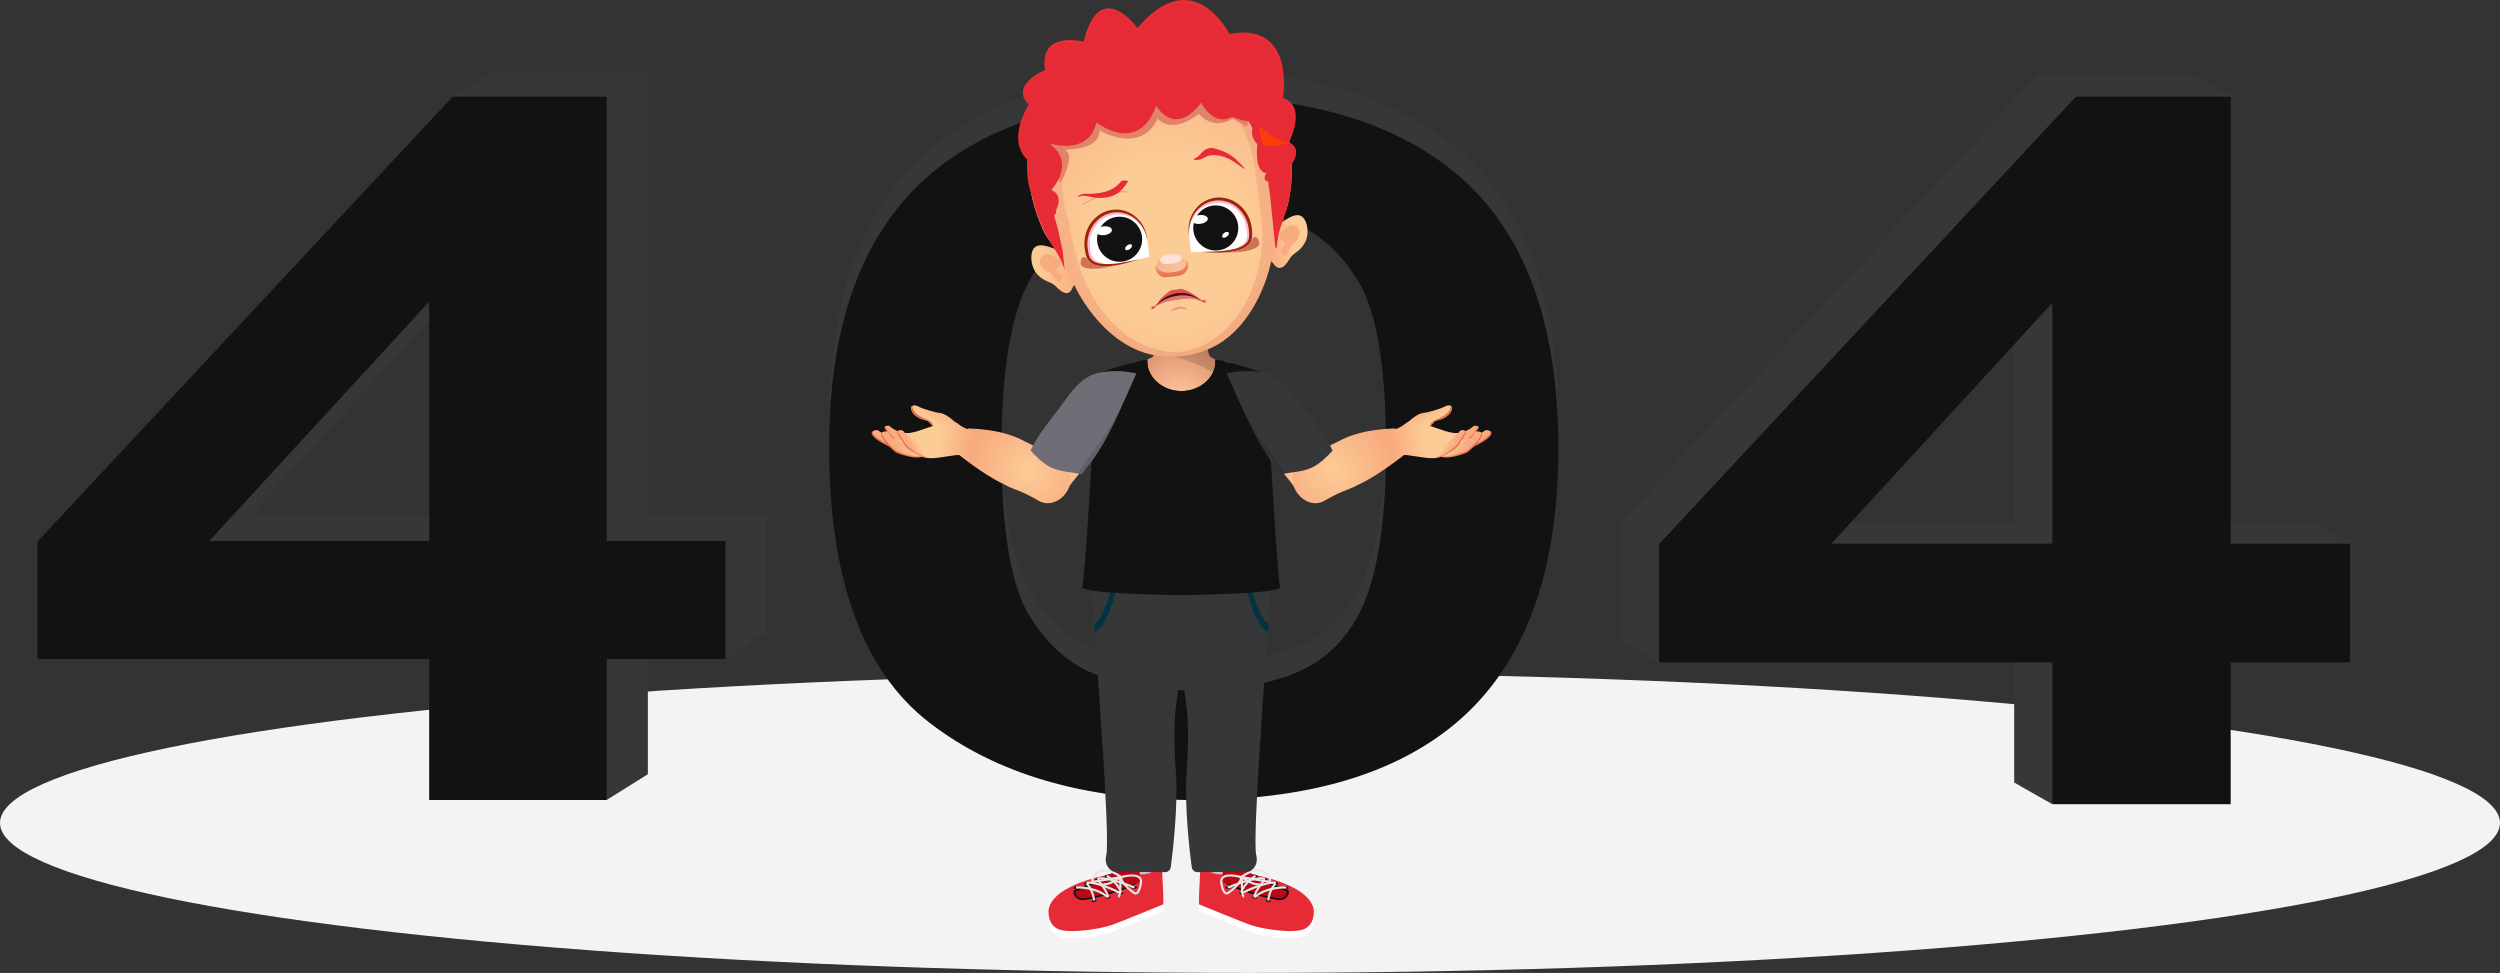 <svg width="1200" height="467" viewBox="0 0 1200 467" fill="none" xmlns="http://www.w3.org/2000/svg">
<rect x="0" y="0" width="1200" height="467" fill="#333333" stroke="none"/>
<ellipse cx="600" cy="395" rx="600" ry="72" fill="#F3F3F3"/>
<path d="M236.97 34L217.188 46.402L236.97 54.661V34Z" fill="#363739"/>
<path d="M366.507 303.965L348.297 316.341L334.902 301.194L366.507 303.965Z" fill="#363739"/>
<path d="M310.972 371.625L291.19 384L278.027 365.653L310.972 371.625Z" fill="#363739"/>
<path d="M225.763 371.625V303.965H37.781V247.551L237.045 34.027H310.997V247.336H367.999V303.965H310.971V371.625H225.763ZM225.763 247.309V132.409L120.181 247.309H225.763Z" fill="#363739"/>
<path d="M206.008 384V316.341H18V259.926L217.264 46.402H291.215V259.711H348.244V316.341H291.215V384H206.008ZM206.008 259.684V144.784L100.426 259.684H206.008Z" fill="#121212"/>
<path d="M573 34C625.198 34 666.001 45.434 695.44 68.301C730.5 95.377 748 140.292 748 203.018C748 265.586 730.349 310.58 695.047 337.947C665.88 360.524 625.198 371.799 573 371.799C520.56 371.799 478.276 359.439 446.148 334.692C414.049 309.945 398 265.825 398 202.357C398 140.08 415.651 95.245 450.953 67.878C480.12 45.301 520.802 34 573 34ZM573 86.59C555.772 86.59 540.388 89.025 526.847 93.921C513.337 98.818 502.849 107.578 495.414 120.203C485.621 136.613 480.725 164.191 480.725 203.018C480.725 241.846 485.107 268.498 493.902 283.002C502.698 297.506 513.76 307.193 527.119 312.01C540.478 316.827 555.772 319.235 573 319.235C590.228 319.235 605.612 316.8 619.153 311.904C632.663 307.007 643.151 298.247 650.586 285.622C660.379 269.371 665.275 241.846 665.275 203.045C665.275 164.244 660.893 137.565 652.098 123.062C643.302 108.558 632.24 98.844 618.881 93.948C605.522 89.025 590.228 86.59 573 86.59Z" fill="#363739"/>
<path d="M573 46.201C625.198 46.201 666.001 57.635 695.44 80.503C730.5 107.578 748 152.493 748 215.22C748 277.788 730.349 322.782 695.047 350.149C665.88 372.725 625.198 384 573 384C520.56 384 478.276 371.64 446.148 346.893C414.049 322.147 398 278.026 398 214.558C398 152.281 415.651 107.446 450.953 80.079C480.12 57.476 520.802 46.201 573 46.201ZM573 98.765C555.772 98.765 540.388 101.2 526.847 106.096C513.307 110.993 502.849 119.753 495.414 132.378C485.621 148.788 480.725 176.366 480.725 215.193C480.725 253.994 485.107 280.673 493.902 295.177C502.698 309.681 513.76 319.368 527.119 324.185C540.478 329.002 555.772 331.41 573 331.41C590.228 331.41 605.612 328.975 619.153 324.079C632.693 319.182 643.151 310.422 650.586 297.797C660.379 281.546 665.275 254.02 665.275 215.22C665.275 176.419 660.893 149.74 652.098 135.236C643.302 120.732 632.24 111.019 618.881 106.123C605.522 101.226 590.228 98.765 573 98.765Z" fill="#121212"/>
<path d="M535.375 408.472C535.375 408.472 537.3 419.798 537.47 421.441C537.64 423.083 556.782 421.837 556.782 421.837C556.782 421.837 557.15 411.133 558.396 408.132C558.396 408.132 543.105 410.765 535.375 408.472Z" fill="url(#paint0_radial_789_4185)"/>
<path d="M535.371 408.472C535.371 408.472 537.297 419.798 537.466 421.441C537.636 423.083 556.778 421.837 556.778 421.837C556.778 421.837 557.146 411.133 558.392 408.132C558.392 408.132 543.101 410.765 535.371 408.472Z" fill="url(#paint1_radial_789_4185)"/>
<path d="M520.762 442.309C515.41 443.017 507.708 442.423 503.744 438.374C503.064 440.271 503.348 441.488 503.348 441.488C503.348 441.488 502.979 446.783 507.595 449.19C512.21 451.597 527.303 449.898 533.702 447.35C537.214 445.934 558.394 437.439 558.394 437.439V433.333L558.196 429.256C547.011 436.306 534.07 440.554 520.762 442.309Z" fill="white"/>
<path d="M557.741 416.174L558.392 429.964V434.069C558.392 434.069 537.269 442.763 533.701 443.98C527.047 446.245 512.237 448.228 507.593 445.821C502.978 443.414 503.346 438.119 503.346 438.119C503.346 438.119 500.684 426.424 531.775 419.883L533.814 419.09L534.239 414.73C534.239 414.73 544.914 416.627 545.848 416.627C546.783 416.627 546.783 416.627 546.783 416.627L547.038 419.77C547.038 419.77 552.276 419.713 552.588 418.467C552.899 417.221 553.097 415.947 557.741 416.174Z" fill="#E62B36"/>
<path d="M534.243 414.73L533.819 419.09C533.819 419.09 532.148 421.242 515.611 427.642C515.611 427.642 515.328 432.427 521.529 431.408C533.479 429.482 546.617 424.187 546.957 422.771C547.297 421.384 546.759 416.598 546.759 416.598L534.243 414.73Z" fill="#B80813"/>
<path d="M515.412 426.424C515.525 426.736 516.12 426.821 516.714 426.566C517.309 426.311 517.705 425.886 517.564 425.546C517.45 425.235 516.856 425.15 516.261 425.405C515.666 425.66 515.27 426.113 515.412 426.424Z" fill="#121212"/>
<path d="M520.451 424.442C520.564 424.754 521.159 424.838 521.753 424.584C522.348 424.357 522.744 423.904 522.603 423.564C522.489 423.253 521.895 423.168 521.3 423.423C520.705 423.678 520.309 424.131 520.451 424.442Z" fill="#121212"/>
<path d="M525.662 422.602C525.775 422.913 526.37 422.998 526.964 422.743C527.559 422.488 527.955 422.064 527.814 421.724C527.672 421.384 527.106 421.327 526.511 421.582C525.916 421.837 525.52 422.262 525.662 422.602Z" fill="#121212"/>
<path d="M530.222 420.789C530.307 421.016 530.874 421.016 531.468 420.789C532.063 420.563 532.488 420.166 532.374 419.94C532.289 419.713 531.723 419.713 531.128 419.94C530.534 420.195 530.137 420.563 530.222 420.789Z" fill="#121212"/>
<path d="M524.073 432.569C524.158 432.909 524.725 433.05 525.348 432.909C525.97 432.767 526.424 432.37 526.339 432.031C526.254 431.691 525.687 431.549 525.064 431.691C524.413 431.832 523.988 432.229 524.073 432.569Z" fill="#121212"/>
<path d="M530.616 430.983C530.701 431.323 531.267 431.464 531.89 431.323C532.513 431.181 532.966 430.785 532.881 430.445C532.796 430.105 532.23 429.964 531.607 430.105C530.984 430.247 530.531 430.643 530.616 430.983Z" fill="#121212"/>
<path d="M536.761 429.001C536.846 429.341 537.412 429.482 538.035 429.341C538.658 429.199 539.111 428.803 539.026 428.463C538.941 428.123 538.375 427.982 537.752 428.123C537.101 428.293 536.676 428.661 536.761 429.001Z" fill="#121212"/>
<path d="M543.44 426.311C543.525 426.651 544.091 426.792 544.714 426.651C545.337 426.509 545.79 426.113 545.705 425.773C545.62 425.433 545.054 425.292 544.431 425.433C543.808 425.575 543.355 425.971 543.44 426.311Z" fill="#121212"/>
<path d="M533.814 419.09C533.616 419.317 533.418 419.515 533.191 419.685C532.965 419.883 532.738 420.025 532.512 420.223C532.03 420.563 531.549 420.874 531.068 421.186C530.586 421.497 530.076 421.78 529.567 422.063C529.057 422.347 528.547 422.63 528.038 422.913C525.942 423.904 523.819 424.81 521.695 425.688C520.619 426.113 519.571 426.566 518.495 426.99L516.881 427.613L516.485 427.783L516.428 427.812H516.4C516.371 427.812 516.371 427.84 516.343 427.84C516.315 427.868 516.287 427.897 516.258 427.925C516.145 428.038 516.088 428.208 516.117 428.35C516.117 428.378 516.145 428.463 516.145 428.52C516.145 428.576 516.173 428.661 516.202 428.718C516.23 428.831 516.286 428.973 516.315 429.086C516.371 429.199 516.428 429.312 516.485 429.426C516.541 429.539 516.598 429.652 516.683 429.765C516.966 430.19 517.363 430.53 517.816 430.756C518.722 431.238 519.854 431.266 520.93 431.125C521.468 431.068 522.035 430.926 522.601 430.813C523.167 430.7 523.734 430.587 524.272 430.473C525.404 430.218 526.509 429.964 527.613 429.68C529.85 429.114 532.059 428.491 534.239 427.812C536.419 427.132 538.6 426.396 540.723 425.575C541.828 425.235 542.904 424.838 543.951 424.442C544.489 424.244 545.027 424.017 545.537 423.762C545.792 423.649 546.047 423.508 546.302 423.366C546.415 423.281 546.556 423.224 546.641 423.139C546.755 423.055 546.868 422.941 546.924 422.828C546.896 422.97 546.783 423.083 546.698 423.196C546.585 423.309 546.5 423.394 546.358 423.479C546.132 423.649 545.877 423.819 545.65 423.989C545.169 424.3 544.659 424.584 544.15 424.867C543.13 425.405 542.082 425.914 541.006 426.367C538.854 427.189 536.674 427.925 534.465 428.633C532.257 429.312 530.048 429.935 527.811 430.502C526.679 430.785 525.574 431.04 524.441 431.294C523.875 431.408 523.309 431.521 522.743 431.634C522.176 431.748 521.61 431.861 521.015 431.946C520.732 432.002 520.421 432.002 520.109 432.031C519.968 432.059 519.798 432.031 519.656 432.031C519.515 432.031 519.345 432.031 519.203 432.002C518.58 431.946 517.957 431.776 517.391 431.493C516.825 431.21 516.315 430.757 515.947 430.218C515.862 430.077 515.777 429.935 515.692 429.822C515.635 429.68 515.55 429.539 515.494 429.397C515.437 429.256 515.38 429.114 515.352 428.944C515.324 428.859 515.295 428.803 515.295 428.718C515.267 428.633 515.267 428.576 515.239 428.463C515.182 428.038 515.324 427.613 515.635 427.33C515.72 427.245 515.805 427.189 515.89 427.132C515.947 427.104 515.975 427.075 516.032 427.047L516.117 427.019L516.173 426.99L516.57 426.821L518.184 426.198C519.26 425.773 520.307 425.32 521.383 424.895C523.507 424.017 525.602 423.111 527.67 422.12C528.717 421.695 529.793 421.242 530.813 420.761C531.322 420.506 531.86 420.28 532.342 419.996C532.597 419.855 532.851 419.742 533.078 419.572C533.361 419.458 533.588 419.288 533.814 419.09Z" fill="#121212"/>
<path d="M531.408 431.068C525.858 426.084 516.599 426.481 516.514 426.509L516.457 425.461C516.853 425.433 526.226 425.037 532.087 430.303L531.408 431.068Z" fill="#E6E6E6"/>
<path d="M524.67 432.342C523.934 426.764 521.216 424.414 521.188 424.385L521.839 423.593C521.952 423.706 524.897 426.169 525.69 432.201L524.67 432.342Z" fill="#E6E6E6"/>
<path d="M531.407 430.756C531.068 427.868 526.424 422.573 526.367 422.517L527.132 421.837C527.33 422.063 532.059 427.444 532.427 430.643L531.407 430.756Z" fill="#E6E6E6"/>
<path d="M537.637 429.199C537.524 429.142 526.622 423.536 521.61 424.272L521.469 423.253C526.82 422.432 537.666 428.038 538.119 428.265L537.637 429.199Z" fill="#E6E6E6"/>
<path d="M537.609 428.689C536.533 424.357 531.068 420.846 531.012 420.818L531.578 419.94C531.805 420.081 537.411 423.706 538.6 428.435L537.609 428.689Z" fill="#E6E6E6"/>
<path d="M544.379 426.509C540.528 424.895 529.881 421.016 526.965 422.403L526.512 421.469C530.391 419.657 543.303 424.952 544.776 425.575L544.379 426.509Z" fill="#E6E6E6"/>
<path d="M545.085 429.397C544.632 429.397 544.32 429.199 544.292 429.171C544.037 429.001 537.694 424.81 537.609 421.044V420.648L537.977 420.534C538.261 420.449 544.745 418.581 547.265 420.818C548.115 421.582 548.426 422.686 548.171 424.102C547.662 427.047 546.812 428.803 545.708 429.256C545.481 429.369 545.255 429.397 545.085 429.397ZM538.657 421.384C539.11 423.989 543.216 427.217 544.83 428.293C544.858 428.293 545.028 428.406 545.283 428.293C545.623 428.123 546.501 427.387 547.124 423.932C547.322 422.856 547.124 422.092 546.557 421.582C544.943 420.138 540.668 420.874 538.657 421.384Z" fill="#E6E6E6"/>
<path d="M525.149 423.706C524.753 423.706 524.186 423.621 523.903 423.083C523.45 422.262 524.045 420.987 525.857 418.949C530.019 414.248 538.118 420.336 538.458 420.591L539.392 421.327L525.517 423.678C525.46 423.678 525.319 423.706 525.149 423.706ZM529.963 418.213C528.717 418.213 527.528 418.609 526.621 419.628C524.526 422.007 524.809 422.573 524.809 422.573C524.837 422.63 525.121 422.686 525.347 422.63L536.759 420.704C535.286 419.77 532.483 418.213 529.963 418.213Z" fill="#E6E6E6"/>
<path d="M536.984 430.926L536.503 429.992C536.588 429.964 537.239 429.511 537.267 425.461C537.267 424.159 537.211 422.885 537.182 422.035C535.965 422.856 533.586 424.385 531.774 424.754C530.358 425.037 529.537 424.98 529.141 424.584C528.914 424.357 528.914 424.074 528.943 423.904L529.934 424.187C529.99 423.989 529.877 423.876 529.849 423.876C529.849 423.876 530.16 424.046 531.548 423.762C533.813 423.309 537.267 420.704 537.296 420.676L538.032 420.11L538.117 421.044C538.117 421.072 538.287 423.224 538.287 425.461C538.287 429.709 537.579 430.615 536.984 430.926Z" fill="#E6E6E6"/>
<path d="M598.517 408.472C598.517 408.472 596.592 419.798 596.422 421.44C596.252 423.083 577.11 421.837 577.11 421.837C577.11 421.837 576.742 411.133 575.496 408.132C575.524 408.132 590.815 410.765 598.517 408.472Z" fill="url(#paint2_radial_789_4185)"/>
<path d="M598.517 408.472C598.517 408.472 596.592 419.798 596.422 421.44C596.252 423.083 577.11 421.837 577.11 421.837C577.11 421.837 576.742 411.133 575.496 408.132C575.524 408.132 590.815 410.765 598.517 408.472Z" fill="url(#paint3_radial_789_4185)"/>
<path d="M613.155 442.309C618.507 443.017 626.209 442.423 630.173 438.373C630.853 440.271 630.57 441.488 630.57 441.488C630.57 441.488 630.938 446.783 626.322 449.19C621.707 451.597 606.614 449.898 600.215 447.35C596.704 445.934 575.523 437.439 575.523 437.439V433.333L575.722 429.256C586.906 436.306 599.819 440.554 613.155 442.309Z" fill="white"/>
<path d="M576.175 416.174L575.523 429.964V434.069C575.523 434.069 596.647 442.762 600.215 443.98C606.869 446.245 621.679 448.227 626.322 445.821C630.938 443.414 630.57 438.119 630.57 438.119C630.57 438.119 633.232 426.424 602.141 419.883L600.102 419.09L599.677 414.729C599.677 414.729 589.002 416.627 588.067 416.627C587.133 416.627 587.133 416.627 587.133 416.627L586.878 419.77C586.878 419.77 581.64 419.713 581.328 418.467C581.017 417.25 580.819 415.947 576.175 416.174Z" fill="#E62B36"/>
<path d="M599.647 414.729L600.071 419.09C600.071 419.09 601.742 421.242 618.279 427.642C618.279 427.642 618.562 432.427 612.361 431.408C600.411 429.482 587.273 424.187 586.933 422.771C586.593 421.384 587.131 416.598 587.131 416.598L599.647 414.729Z" fill="#B80813"/>
<path d="M618.505 426.424C618.392 426.736 617.797 426.82 617.202 426.566C616.608 426.339 616.211 425.886 616.353 425.546C616.466 425.235 617.061 425.15 617.656 425.405C618.25 425.66 618.618 426.113 618.505 426.424Z" fill="#121212"/>
<path d="M613.466 424.442C613.353 424.753 612.758 424.838 612.163 424.583C611.569 424.357 611.172 423.904 611.314 423.564C611.427 423.253 612.022 423.168 612.616 423.423C613.211 423.677 613.579 424.13 613.466 424.442Z" fill="#121212"/>
<path d="M608.259 422.601C608.146 422.913 607.551 422.998 606.956 422.743C606.362 422.516 605.965 422.063 606.107 421.724C606.248 421.384 606.815 421.327 607.409 421.582C608.004 421.837 608.372 422.262 608.259 422.601Z" fill="#121212"/>
<path d="M603.698 420.789C603.613 421.016 603.046 421.016 602.452 420.789C601.857 420.563 601.432 420.166 601.546 419.94C601.631 419.713 602.197 419.713 602.792 419.94C603.386 420.195 603.783 420.563 603.698 420.789Z" fill="#121212"/>
<path d="M609.842 432.569C609.757 432.908 609.191 433.05 608.568 432.908C607.945 432.767 607.492 432.37 607.577 432.031C607.662 431.691 608.228 431.549 608.851 431.691C609.474 431.832 609.927 432.229 609.842 432.569Z" fill="#121212"/>
<path d="M603.276 430.983C603.191 431.323 602.624 431.464 602.001 431.323C601.378 431.181 600.925 430.785 601.01 430.445C601.095 430.105 601.662 429.964 602.284 430.105C602.936 430.247 603.36 430.643 603.276 430.983Z" fill="#121212"/>
<path d="M597.158 429.001C597.073 429.341 596.507 429.482 595.884 429.341C595.261 429.199 594.808 428.803 594.893 428.463C594.978 428.123 595.544 427.981 596.167 428.123C596.79 428.293 597.243 428.661 597.158 429.001Z" fill="#121212"/>
<path d="M590.475 426.311C590.39 426.651 589.823 426.792 589.201 426.651C588.578 426.509 588.125 426.113 588.209 425.773C588.294 425.433 588.861 425.291 589.484 425.433C590.107 425.575 590.56 425.971 590.475 426.311Z" fill="#121212"/>
<path d="M600.103 419.09C600.301 419.317 600.499 419.515 600.725 419.685C600.952 419.883 601.179 420.025 601.405 420.223C601.886 420.563 602.368 420.874 602.849 421.186C603.331 421.497 603.84 421.78 604.35 422.063C604.86 422.347 605.369 422.63 605.879 422.913C607.974 423.904 610.098 424.81 612.222 425.688C613.298 426.113 614.345 426.566 615.421 426.99L617.035 427.613L617.432 427.783L617.489 427.812H617.517C617.545 427.812 617.545 427.84 617.574 427.84C617.602 427.868 617.63 427.896 617.658 427.925C617.772 428.038 617.828 428.208 617.8 428.35C617.8 428.378 617.772 428.463 617.772 428.519C617.772 428.576 617.743 428.661 617.715 428.718C617.687 428.831 617.63 428.973 617.602 429.086C617.545 429.199 617.489 429.312 617.432 429.426C617.375 429.539 617.319 429.652 617.234 429.765C616.951 430.19 616.554 430.53 616.101 430.756C615.195 431.238 614.062 431.266 612.986 431.125C612.448 431.068 611.882 430.926 611.316 430.813C610.749 430.7 610.183 430.587 609.645 430.473C608.512 430.218 607.408 429.964 606.304 429.68C604.067 429.114 601.858 428.491 599.678 427.812C597.497 427.132 595.317 426.396 593.193 425.575C592.089 425.235 591.013 424.838 589.965 424.442C589.427 424.244 588.889 424.017 588.38 423.762C588.125 423.649 587.87 423.508 587.615 423.366C587.502 423.281 587.36 423.224 587.275 423.139C587.162 423.054 587.049 422.941 586.992 422.828C587.021 422.969 587.134 423.083 587.219 423.196C587.332 423.309 587.417 423.394 587.559 423.479C587.785 423.649 588.04 423.819 588.266 423.989C588.748 424.3 589.257 424.584 589.767 424.867C590.787 425.405 591.834 425.914 592.91 426.367C595.062 427.189 597.243 427.925 599.451 428.633C601.66 429.312 603.869 429.935 606.106 430.502C607.238 430.785 608.342 431.04 609.475 431.294C610.041 431.408 610.608 431.521 611.174 431.634C611.74 431.748 612.307 431.861 612.901 431.946C613.185 432.002 613.496 432.002 613.807 432.031C613.949 432.059 614.119 432.031 614.261 432.031C614.402 432.031 614.572 432.031 614.714 432.002C615.337 431.946 615.96 431.776 616.526 431.493C617.092 431.209 617.602 430.756 617.97 430.218C618.055 430.077 618.14 429.935 618.225 429.822C618.281 429.68 618.366 429.539 618.423 429.397C618.48 429.256 618.536 429.114 618.565 428.944C618.593 428.859 618.621 428.803 618.621 428.718C618.65 428.633 618.65 428.576 618.678 428.463C618.734 428.038 618.593 427.613 618.281 427.33C618.196 427.245 618.111 427.189 618.027 427.132C617.97 427.104 617.942 427.075 617.885 427.047L617.8 427.019L617.743 426.99L617.347 426.821L615.733 426.198C614.657 425.773 613.609 425.32 612.533 424.895C610.41 424.017 608.314 423.111 606.247 422.12C605.199 421.695 604.123 421.242 603.104 420.761C602.594 420.506 602.056 420.279 601.575 419.996C601.32 419.855 601.065 419.741 600.839 419.572C600.556 419.458 600.301 419.288 600.103 419.09Z" fill="#121212"/>
<path d="M602.508 431.068C608.058 426.084 617.317 426.481 617.402 426.509L617.459 425.461C617.062 425.433 607.69 425.037 601.828 430.303L602.508 431.068Z" fill="#E6E6E6"/>
<path d="M609.219 432.342C609.955 426.764 612.673 424.414 612.702 424.385L612.05 423.592C611.937 423.706 608.992 426.169 608.199 432.201L609.219 432.342Z" fill="#E6E6E6"/>
<path d="M602.508 430.756C602.847 427.868 607.491 422.573 607.548 422.516L606.783 421.837C606.585 422.063 601.856 427.443 601.488 430.643L602.508 430.756Z" fill="#E6E6E6"/>
<path d="M596.278 429.199C596.392 429.142 607.293 423.536 612.305 424.272L612.447 423.253C607.095 422.431 596.25 428.038 595.797 428.265L596.278 429.199Z" fill="#E6E6E6"/>
<path d="M596.307 428.689C597.383 424.357 602.848 420.846 602.905 420.817L602.339 419.94C602.112 420.081 596.506 423.706 595.316 428.435L596.307 428.689Z" fill="#E6E6E6"/>
<path d="M589.537 426.509C593.388 424.895 604.035 421.016 606.951 422.403L607.404 421.469C603.525 419.657 590.613 424.952 589.141 425.575L589.537 426.509Z" fill="#E6E6E6"/>
<path d="M588.206 429.256C587.073 428.774 586.252 427.047 585.743 424.102C585.488 422.686 585.799 421.554 586.649 420.817C589.169 418.58 595.653 420.449 595.936 420.534L596.304 420.648V421.044C596.22 424.81 589.877 429.001 589.622 429.171C589.565 429.199 589.282 429.397 588.829 429.397C588.631 429.397 588.433 429.369 588.206 429.256ZM587.328 421.582C586.762 422.092 586.564 422.856 586.762 423.932C587.357 427.415 588.234 428.151 588.603 428.293C588.857 428.406 589.056 428.321 589.056 428.293C590.67 427.217 594.804 424.017 595.228 421.384C593.246 420.874 588.942 420.138 587.328 421.582Z" fill="#E6E6E6"/>
<path d="M608.398 423.677L594.523 421.327L595.458 420.591C595.798 420.336 603.896 414.22 608.059 418.949C609.871 420.987 610.465 422.262 610.012 423.083C609.729 423.592 609.135 423.706 608.766 423.706C608.568 423.706 608.427 423.677 608.398 423.677ZM597.157 420.704L608.568 422.63C608.795 422.658 609.078 422.63 609.106 422.573C609.106 422.573 609.389 422.007 607.294 419.628C606.388 418.609 605.199 418.212 603.953 418.212C601.433 418.212 598.629 419.77 597.157 420.704Z" fill="#E6E6E6"/>
<path d="M596.9 430.926L597.382 429.992C597.297 429.964 596.645 429.51 596.617 425.461C596.617 424.159 596.674 422.885 596.702 422.035C597.92 422.856 600.298 424.385 602.11 424.753C603.526 425.037 604.347 424.98 604.744 424.584C604.97 424.357 604.97 424.074 604.942 423.904L603.951 424.187C603.894 423.989 604.008 423.876 604.036 423.876C604.036 423.876 603.724 424.045 602.337 423.762C600.072 423.309 596.617 420.704 596.589 420.676L595.853 420.11L595.768 421.044C595.768 421.072 595.598 423.224 595.598 425.461C595.626 429.709 596.306 430.615 596.9 430.926Z" fill="#E6E6E6"/>
<path d="M609.926 281.644C609.926 281.587 609.926 281.531 609.898 281.474C609.671 279.973 608.454 278.926 607.038 279.011L569.463 281.389C568.783 281.446 567.877 281.446 566.971 281.446C566.065 281.446 565.187 281.418 564.479 281.389L526.904 279.011C525.516 278.926 524.27 280.002 524.044 281.474C524.044 281.531 524.015 281.587 524.015 281.644C524.015 281.729 523.93 282.522 523.93 282.55C523.874 283.088 526.847 320.834 529.027 355.266C529.537 363.421 536.22 369.82 544.375 369.99C544.516 369.99 544.658 369.99 544.799 369.99C555.135 370.217 563.601 361.948 563.715 351.613C563.743 349.461 563.799 347.337 563.884 345.185C563.941 343.883 564.054 342.58 564.196 341.306L566.971 318.483L569.746 341.306C569.916 342.609 570.001 343.883 570.057 345.185C570.142 347.337 570.199 349.461 570.227 351.613C570.341 361.948 578.807 370.217 589.142 369.99C589.284 369.99 589.425 369.99 589.567 369.99C597.722 369.82 604.405 363.421 604.914 355.266C607.095 320.862 610.04 283.117 610.011 282.55C610.011 282.494 609.926 281.729 609.926 281.644Z" fill="#363739"/>
<path d="M563.745 355.889C563.745 355.577 563.745 355.181 563.773 354.643C564.169 344.024 556.382 335.133 546.5 334.935C546.387 334.935 546.245 334.935 546.132 334.935C536.25 334.737 528.349 343.713 529.029 354.303C529.057 354.841 529.086 355.351 529.142 355.889C530.785 382.081 531.974 406.178 531.039 410.284C530.926 410.765 530.303 413.116 531.323 415.324C531.974 416.74 533.078 417.646 533.984 418.184L559.242 418.637C560.601 418.666 561.791 417.59 561.989 416.117C562.98 408.67 565.585 386.47 564.396 370.33C563.999 365.545 563.801 360.731 563.745 355.889Z" fill="#363739"/>
<path d="M570.257 355.889C570.257 355.577 570.257 355.181 570.229 354.643C569.832 344.024 577.619 335.133 587.502 334.935C587.615 334.935 587.756 334.935 587.87 334.935C597.752 334.737 605.652 343.713 604.973 354.303C604.944 354.841 604.916 355.351 604.859 355.889C603.217 382.081 602.028 406.178 602.962 410.284C603.075 410.765 603.698 413.116 602.679 415.324C602.028 416.74 600.923 417.646 600.017 418.184L574.759 418.637C573.4 418.666 572.211 417.59 572.013 416.117C571.022 408.67 568.416 386.47 569.606 370.33C569.974 365.545 570.2 360.731 570.257 355.889Z" fill="#363739"/>
<path d="M599.876 291.13C599.451 290.111 598.97 288.978 598.46 287.732C595.883 281.418 595.005 279.152 595.005 279.152H578.525H555.448H538.968C538.968 279.152 538.09 281.418 535.513 287.732C535.004 288.978 534.522 290.111 534.098 291.13C529.227 306.817 532.738 323.75 533.616 340.003C533.871 341.561 534.098 343.09 534.296 344.647C534.947 349.688 535.089 350.679 535.343 355.776C535.627 361.354 540.186 365.573 545.792 365.714C545.764 365.714 545.764 365.714 545.792 365.714C545.82 365.714 545.82 365.714 545.792 365.714C552.05 365.884 557.77 362.147 557.94 355.917C558.11 349.065 558.733 345.327 560.488 338.701C560.885 337.115 561.338 335.53 561.791 333.916C562.499 331.452 563.263 328.96 563.999 326.468C564.028 326.355 564.084 326.214 564.113 326.1C564.226 325.704 564.339 325.307 564.452 324.911C564.481 324.798 564.537 324.656 564.566 324.543C564.707 324.033 564.849 323.552 564.99 323.042C565.019 322.957 565.019 322.901 565.047 322.816C565.16 322.391 565.274 321.966 565.387 321.57C565.415 321.428 565.472 321.287 565.5 321.145C565.613 320.749 565.727 320.324 565.812 319.927C565.84 319.842 565.868 319.729 565.896 319.644C566.01 319.163 566.151 318.681 566.265 318.172C566.293 318.059 566.321 317.945 566.35 317.804C566.434 317.436 566.519 317.039 566.604 316.671C566.633 316.529 566.661 316.388 566.689 316.246C566.803 315.765 566.888 315.255 567.001 314.774C567.086 315.255 567.199 315.765 567.312 316.246C567.341 316.388 567.369 316.529 567.397 316.671C567.482 317.039 567.567 317.436 567.652 317.804C567.68 317.917 567.709 318.03 567.737 318.172C567.85 318.653 567.964 319.135 568.105 319.644C568.133 319.729 568.162 319.842 568.19 319.927C568.303 320.324 568.388 320.749 568.502 321.145C568.53 321.287 568.586 321.428 568.615 321.57C568.728 321.994 568.841 322.419 568.955 322.816C568.983 322.901 568.983 322.957 569.011 323.042C569.153 323.552 569.294 324.033 569.436 324.543C569.464 324.656 569.521 324.798 569.549 324.911C569.662 325.307 569.776 325.704 569.889 326.1C569.917 326.214 569.974 326.355 570.002 326.468C570.739 328.96 571.503 331.424 572.211 333.916C572.664 335.501 573.117 337.115 573.513 338.701C575.269 345.327 575.892 349.036 576.062 355.917C576.204 362.175 581.952 365.884 588.21 365.714C588.181 365.714 588.181 365.714 588.21 365.714C588.238 365.714 588.238 365.714 588.21 365.714C593.816 365.573 598.347 361.354 598.658 355.776C598.941 350.679 599.083 349.688 599.706 344.647C599.904 343.09 600.131 341.561 600.385 340.003C601.235 323.75 604.746 306.817 599.876 291.13Z" fill="#363739"/>
<path d="M559.188 385.875C558.281 375.993 557.404 365.856 557.913 355.889C557.942 355.464 557.97 355.039 557.998 354.615C558.423 348.074 553.326 342.524 546.785 342.41C546.7 342.41 546.615 342.41 546.53 342.41C539.961 342.297 534.694 347.904 535.261 354.445C535.289 354.926 535.345 355.379 535.374 355.747C536.082 366.083 536.138 376.475 536.676 386.81C536.733 387.886 536.79 388.962 536.875 390.038C537.781 405.895 538.064 418.269 538.064 418.269L558.281 418.637C559.499 409.208 559.726 399.609 559.471 390.972C559.329 389.217 559.273 387.518 559.188 385.875Z" fill="#363739"/>
<path d="M574.791 385.875C575.697 375.993 576.574 365.856 576.065 355.889C576.036 355.464 576.008 355.039 575.98 354.615C575.555 348.074 580.652 342.524 587.193 342.41C587.278 342.41 587.363 342.41 587.448 342.41C594.017 342.297 599.284 347.904 598.718 354.445C598.689 354.926 598.633 355.379 598.604 355.747C597.896 366.083 597.84 376.475 597.302 386.81C597.245 387.886 597.189 388.962 597.104 390.038C596.197 405.895 595.914 418.269 595.914 418.269L575.697 418.637C574.479 409.208 574.253 399.609 574.507 390.972C574.649 389.217 574.706 387.518 574.791 385.875Z" fill="#363739"/>
<path d="M600.982 283.881C600.982 283.881 605.003 297.728 608.939 299.568L608.684 303.108C608.684 303.108 604.352 304.212 598.547 284.193" fill="#023342"/>
<path d="M533.164 283.881C533.164 283.881 529.143 297.728 525.207 299.568L525.462 303.108C525.462 303.108 529.794 304.212 535.599 284.193" fill="#023342"/>
<path d="M558.254 310.866C558.254 310.866 566.72 321.202 573.771 310.866C573.771 310.866 567.428 317.124 558.254 310.866Z" fill="#363739"/>
<path d="M590.791 174.355C589.063 173.477 587.025 173.845 585.297 173.279C585.043 173.222 584.816 173.137 584.561 173.052C583.797 172.797 583.032 172.457 582.211 172.004C581.503 171.608 580.739 171.268 580.427 170.504C578.53 165.69 581.022 161.074 581.022 161.074L567.147 159.12H567.119H567.09L553.215 161.074C553.215 161.074 555.707 165.69 553.81 170.504C553.498 171.268 552.762 171.636 552.026 172.004C549.874 173.052 545.23 174.156 543.333 174.298C543.276 174.298 543.191 174.326 543.163 174.383C542.484 175.374 553.329 190.013 567.09 190.495C581.107 191.033 591.98 176.563 590.791 174.355Z" fill="url(#paint4_radial_789_4185)"/>
<path d="M609.308 209.013C624.117 198.055 612.309 182.198 612.309 182.198C603.106 176.591 586.173 173.165 583.342 172.627C583.851 182.028 576.263 189.985 567.003 190.013C557.744 189.985 550.155 182.028 550.665 172.627C547.833 173.137 530.9 176.591 521.698 182.198C521.698 182.198 509.918 198.027 524.699 209.013C524.699 209.013 520.82 278.133 519.546 281.672C518.64 284.221 543.558 285.155 557.659 285.495C562.699 285.608 566.352 285.637 566.89 285.665C566.89 285.665 566.89 285.665 566.918 285.665C566.947 285.665 566.947 285.665 566.947 285.665C566.947 285.665 566.947 285.665 566.975 285.665C567.003 285.665 567.003 285.665 567.003 285.665C567.541 285.665 571.194 285.608 576.234 285.495C590.336 285.184 615.282 284.221 614.348 281.672C613.187 278.105 609.308 209.013 609.308 209.013Z" fill="#121212"/>
<path d="M567.03 191.429C578.328 191.457 587.644 183.217 587.502 173.363C585.577 172.995 584.133 172.74 583.453 172.627C583.963 180.782 576.346 187.72 567.03 187.72C557.77 187.691 550.182 180.782 550.691 172.627C550.012 172.74 548.596 172.967 546.642 173.363C546.501 183.189 555.76 191.401 567.03 191.429Z" fill="#121212"/>
<path d="M567.034 191.429C578.332 191.457 587.648 183.217 587.506 173.363C585.581 172.995 584.137 172.74 583.457 172.627C583.967 180.782 576.35 187.72 567.034 187.72C557.774 187.691 550.186 180.782 550.695 172.627C550.016 172.74 548.6 172.967 546.646 173.363C546.505 183.189 555.764 191.401 567.034 191.429Z" fill="#121212"/>
<path opacity="0.15" d="M587.502 173.477C585.718 173.024 585.548 173.279 583.453 172.627C582.631 172.372 580.564 171.636 580.168 169.824C578.809 164.869 581.017 161.103 581.017 161.103L567.142 159.149H567.114H567.086L553.211 161.103C553.211 161.103 555.278 164.925 554.23 169.229C565.783 171.183 576.487 174.496 586.114 181.264C587.757 177.441 587.672 174.326 587.502 173.477Z" fill="#121212"/>
<path opacity="0.15" d="M526.455 242.681C529.089 247.976 534.638 248.939 534.638 248.939C527.22 244.097 527.078 221.189 527.078 221.189C529.117 224.332 533.619 215.951 533.619 215.951C523.086 223.936 531.892 199.103 531.892 199.103L524.728 208.957C524.728 208.957 521.84 257.207 520.311 274.735C520.282 275.188 520.226 275.641 520.197 276.066V276.094C520.141 276.717 520.084 277.283 520.027 277.821C520.027 277.85 520.027 277.85 520.027 277.878C519.999 278.218 519.971 278.558 519.942 278.841C519.942 278.869 519.942 278.869 519.942 278.897C519.942 279.039 519.914 279.152 519.914 279.294V279.322C519.886 279.464 519.886 279.605 519.858 279.719C519.858 279.747 519.858 279.747 519.858 279.775C519.858 279.888 519.829 279.973 519.829 280.087C519.829 280.115 519.829 280.143 519.829 280.143C519.801 280.37 519.773 280.568 519.744 280.738C519.744 280.766 519.744 280.766 519.744 280.795C519.744 280.851 519.716 280.936 519.716 280.993C519.716 281.021 519.716 281.021 519.716 281.049C519.716 281.134 519.688 281.191 519.688 281.248V281.276C519.688 281.333 519.659 281.361 519.659 281.418C519.659 281.446 519.659 281.446 519.659 281.446C519.659 281.503 519.631 281.531 519.631 281.559C519.461 282.182 520.027 283.145 531.297 283.003C530.051 282.041 527.616 277.793 526.682 270.941C525.351 259.189 526.455 242.681 526.455 242.681Z" fill="#121212"/>
<path opacity="0.15" d="M583.172 234.696C583.172 234.696 577.311 247.721 567.57 252.082L583.172 234.696Z" fill="#121212"/>
<path opacity="0.15" d="M543.16 263.975C543.16 263.975 551.683 273.234 559.187 273.829L543.16 263.975Z" fill="#121212"/>
<path opacity="0.15" d="M607.605 242.681C604.972 247.976 599.422 248.939 599.422 248.939C606.841 244.097 606.982 221.189 606.982 221.189C604.943 224.332 600.441 215.951 600.441 215.951C610.975 223.936 602.169 199.103 602.169 199.103L609.332 208.957C609.332 208.957 612.221 257.207 613.75 274.735C613.778 275.188 613.835 275.641 613.863 276.066V276.094C613.92 276.717 613.976 277.283 614.033 277.821C614.033 277.85 614.033 277.85 614.033 277.878C614.061 278.218 614.09 278.558 614.118 278.841C614.118 278.869 614.118 278.869 614.118 278.897C614.118 279.039 614.146 279.152 614.146 279.294V279.322C614.175 279.464 614.175 279.605 614.203 279.719C614.203 279.747 614.203 279.747 614.203 279.775C614.203 279.888 614.231 279.973 614.231 280.087C614.231 280.115 614.231 280.143 614.231 280.143C614.26 280.37 614.288 280.568 614.316 280.738C614.316 280.766 614.316 280.766 614.316 280.795C614.316 280.851 614.344 280.936 614.344 280.993C614.344 281.021 614.344 281.021 614.344 281.049C614.344 281.134 614.373 281.191 614.373 281.248V281.276C614.373 281.333 614.401 281.361 614.401 281.418C614.401 281.446 614.401 281.446 614.401 281.446C614.401 281.503 614.429 281.531 614.429 281.559C614.599 282.182 614.033 283.145 602.763 283.003C604.009 282.041 606.444 277.793 607.379 270.941C608.71 259.189 607.605 242.681 607.605 242.681Z" fill="#121212"/>
<path d="M610.383 197.46C604.239 201.028 603.531 210.712 608.854 219.066C609.958 220.793 611.204 222.322 612.564 223.624C615.933 226.853 618.935 230.364 621.54 234.101C624.145 237.811 629.78 238.745 634.565 236.282C634.622 236.253 634.707 236.225 634.763 236.197C640.087 233.45 642.324 227.56 639.662 223.285C637.142 219.236 635.018 214.988 633.348 210.542C632.781 209.07 632.045 207.598 631.139 206.153C625.844 197.772 616.528 193.893 610.383 197.46Z" fill="url(#paint5_radial_789_4185)"/>
<path d="M643.342 211.392C640.284 213.006 638.188 213.572 632.44 217.621C629.75 219.519 626.947 221.246 624.059 222.775C620.491 224.672 619.245 229.628 621.199 233.988C621.227 234.073 621.255 234.13 621.284 234.215C624.087 240.501 630.77 243.332 635.753 240.359C639.519 238.122 643.484 236.225 647.589 234.696C650.251 233.705 651.639 232.799 652.516 232.402C656.764 230.42 663.39 226.569 674.037 218.329C674.235 217.763 674.461 216.97 674.546 216.007C674.603 215.583 674.744 213.94 674.206 211.76C673.81 210.118 673.357 208.249 671.715 206.89C670.837 206.153 669.902 205.814 669.279 205.644C655.206 206.125 647.306 209.297 643.342 211.392Z" fill="url(#paint6_radial_789_4185)"/>
<path d="M588.863 179.253C592.346 178.432 597.67 177.639 604.041 178.489C605.003 178.63 607.014 178.885 608.911 179.48C615.48 181.547 620.379 188.286 624.287 193.751C629.214 200.632 636.434 208.702 639.634 216.319C636.859 219.292 633.829 222.322 630.261 224.163C625.278 226.711 620.294 226.343 615.141 227.73C612.111 223.285 610.327 221.727 607.071 216.715C603.899 211.845 600.841 205.87 597.783 199.216C594.272 191.542 591.27 184.775 588.863 179.253Z" fill="#363739"/>
<path opacity="0.15" d="M597.953 199.952C599.256 206.238 603.815 212.1 607.099 216.772C610.242 221.274 612.196 223.596 615.141 227.674C615.651 227.419 616.302 227.419 616.868 227.221C610.724 217.197 602.37 208.39 597.5 197.63C597.557 198.197 597.868 199.471 597.953 199.952Z" fill="#121212"/>
<path d="M694.596 207.201C694.596 207.201 701.335 209.976 707.565 204.426C707.565 204.426 710.963 204.115 709.406 206.125C707.848 208.136 706.319 211.703 701.817 212.043C697.315 212.383 691.68 210.882 691.68 210.882L694.596 207.201Z" fill="url(#paint7_linear_789_4185)"/>
<path d="M707.565 204.398C707.565 204.398 708.811 204.285 709.434 204.624C709.406 204.851 709.292 205.106 709.038 205.474C707.48 207.513 705.951 211.052 701.449 211.392C697.909 211.675 693.69 210.797 692.02 210.401L694.596 207.173C694.596 207.201 701.336 209.976 707.565 204.398Z" fill="url(#paint8_linear_789_4185)"/>
<path d="M693.746 210.684C693.746 210.684 702.863 213.884 713.142 206.493C713.142 206.493 717.673 206.578 715.209 209.41C712.746 212.241 701.448 219.037 692.302 214.96C692.302 214.988 689.612 212.949 693.746 210.684Z" fill="url(#paint9_linear_789_4185)"/>
<path d="M713.144 206.493C713.144 206.493 714.447 206.522 715.268 206.975C715.495 207.399 715.41 208.022 714.645 208.9C712.182 211.732 700.969 218.471 691.851 214.507C691.313 213.77 690.803 212.298 693.748 210.684C693.748 210.684 702.866 213.884 713.144 206.493Z" fill="url(#paint10_linear_789_4185)"/>
<path d="M692.869 213.487C692.869 213.487 699.382 214.365 702.921 212.666C706.461 210.967 707.905 207.286 707.905 207.286C707.905 207.286 712.974 206.267 710.878 210.061C708.811 213.855 704.167 217.282 704.167 217.282C704.167 217.282 693.464 221.642 690.462 218.358C687.489 215.101 692.869 213.487 692.869 213.487Z" fill="url(#paint11_linear_789_4185)"/>
<path d="M702.922 212.666C706.462 210.996 707.906 207.286 707.906 207.286C707.906 207.286 710.114 206.833 711.02 207.626C711.105 208.051 710.992 208.645 710.539 209.41C708.472 213.204 703.828 216.63 703.828 216.63C703.828 216.63 693.125 220.991 690.123 217.706C689.982 217.537 689.84 217.395 689.755 217.225C688.707 214.677 692.87 213.431 692.87 213.431C692.87 213.431 699.383 214.337 702.922 212.666Z" fill="url(#paint12_linear_789_4185)"/>
<path d="M693.18 214.507C693.18 214.507 699.749 209.042 700.372 207.484C700.966 205.927 704.789 206.21 703.317 208.532C701.844 210.854 699.834 214.309 698.843 215.073C697.88 215.866 689.81 221.756 687.12 219.349C684.402 216.914 693.18 214.507 693.18 214.507Z" fill="url(#paint13_linear_789_4185)"/>
<path d="M700.345 207.484C700.742 206.437 702.611 206.238 703.318 206.89C703.347 207.173 703.233 207.513 702.979 207.909C701.506 210.231 699.496 213.686 698.505 214.45C697.542 215.243 690.123 221.161 687.433 218.726C687.292 218.613 688.537 218.556 688.453 218.443C688.028 216.376 693.125 214.478 693.125 214.478C693.125 214.478 699.751 209.042 700.345 207.484Z" fill="url(#paint14_linear_789_4185)"/>
<path d="M694.596 207.201C694.596 207.201 692.217 219.49 688.225 219.887C684.232 220.311 674.208 217.706 673.302 218.556C672.396 219.405 669.536 220.566 669.536 220.566C669.536 220.566 667.384 207.06 667.979 206.691C668.545 206.323 671.518 205.785 674.123 203.662C676.757 201.566 681.033 199.896 686.016 204.285L694.596 207.201Z" fill="url(#paint15_linear_789_4185)"/>
<path d="M685.252 205.927L688.933 201.963C688.933 201.963 694.115 201.283 696.182 198.083C698.249 194.855 695.984 193.779 693.464 195.139C690.944 196.498 684.658 198.14 683.044 198.253C681.43 198.367 678.655 199.952 676.135 202.416C673.614 204.908 685.252 205.927 685.252 205.927Z" fill="url(#paint16_linear_789_4185)"/>
<path d="M688.563 201.736C691.678 200.462 696.35 198.452 696.35 194.77C697.143 195.195 697.313 196.328 696.18 198.083C694.113 201.311 688.931 201.963 688.931 201.963L686.156 204.964C686.298 203.463 687.487 202.246 688.563 201.736Z" fill="url(#paint17_linear_789_4185)"/>
<path d="M523.935 197.46C530.08 201.028 530.788 210.712 525.464 219.066C524.36 220.793 523.114 222.322 521.755 223.624C518.385 226.852 515.384 230.364 512.75 234.101C510.145 237.811 504.51 238.745 499.725 236.282C499.668 236.253 499.583 236.225 499.527 236.197C494.203 233.45 491.966 227.56 494.628 223.285C497.148 219.235 499.272 214.988 500.942 210.542C501.509 209.07 502.245 207.598 503.151 206.153C508.475 197.772 517.762 193.893 523.935 197.46Z" fill="url(#paint18_radial_789_4185)"/>
<path d="M490.975 211.392C494.033 213.006 496.129 213.572 501.877 217.621C504.567 219.519 507.37 221.246 510.258 222.775C513.826 224.672 515.072 229.627 513.118 233.988C513.09 234.073 513.062 234.13 513.033 234.215C510.23 240.501 503.547 243.332 498.564 240.359C494.798 238.122 490.833 236.225 486.728 234.696C484.066 233.705 482.678 232.799 481.801 232.402C477.553 230.42 470.927 226.569 460.28 218.329C460.082 217.763 459.856 216.97 459.771 216.007C459.714 215.583 459.573 213.94 460.111 211.76C460.507 210.118 460.96 208.249 462.602 206.89C463.48 206.153 464.415 205.814 465.038 205.644C479.082 206.125 486.982 209.297 490.975 211.392Z" fill="url(#paint19_radial_789_4185)"/>
<path d="M545.454 179.253C541.971 178.432 536.648 177.639 530.277 178.489C529.314 178.63 527.304 178.885 525.407 179.48C518.837 181.547 513.939 188.286 510.031 193.751C505.104 200.632 497.883 208.702 494.684 216.319C497.459 219.292 500.488 222.322 504.056 224.162C509.04 226.711 514.023 226.343 519.177 227.73C522.207 223.285 523.991 221.727 527.247 216.715C530.418 211.845 533.477 205.87 536.535 199.216C540.018 191.542 543.019 184.775 545.454 179.253Z" fill="#6F6E77"/>
<path opacity="0.15" d="M536.337 199.952C535.034 206.238 530.476 212.1 527.191 216.772C524.048 221.274 522.094 223.596 519.149 227.674C518.639 227.419 517.988 227.419 517.422 227.221C523.566 217.197 531.92 208.39 536.79 197.63C536.733 198.197 536.45 199.471 536.337 199.952Z" fill="#121212"/>
<path d="M439.726 207.201C439.726 207.201 432.986 209.976 426.757 204.426C426.757 204.426 423.359 204.115 424.916 206.125C426.474 208.136 428.003 211.703 432.505 212.043C437.007 212.383 442.642 210.882 442.642 210.882L439.726 207.201Z" fill="url(#paint20_linear_789_4185)"/>
<path d="M426.756 204.398C426.756 204.398 425.51 204.285 424.887 204.624C424.915 204.851 425.028 205.106 425.283 205.474C426.84 207.513 428.37 211.052 432.872 211.392C436.411 211.675 440.63 210.797 442.301 210.401L439.724 207.173C439.724 207.201 432.985 209.976 426.756 204.398Z" fill="url(#paint21_linear_789_4185)"/>
<path d="M440.572 210.684C440.572 210.684 431.454 213.884 421.176 206.493C421.176 206.493 416.645 206.578 419.109 209.41C421.572 212.241 432.87 219.037 442.016 214.96C442.016 214.988 444.706 212.949 440.572 210.684Z" fill="url(#paint22_linear_789_4185)"/>
<path d="M421.175 206.493C421.175 206.493 419.872 206.522 419.051 206.975C418.825 207.399 418.91 208.022 419.674 208.9C422.138 211.732 433.351 218.471 442.469 214.507C443.007 213.77 443.516 212.298 440.572 210.684C440.572 210.684 431.454 213.884 421.175 206.493Z" fill="url(#paint23_linear_789_4185)"/>
<path d="M441.45 213.487C441.45 213.487 434.938 214.365 431.398 212.666C427.859 210.995 426.414 207.286 426.414 207.286C426.414 207.286 421.346 206.267 423.441 210.061C425.508 213.855 430.152 217.282 430.152 217.282C430.152 217.282 440.856 221.642 443.857 218.358C446.83 215.101 441.45 213.487 441.45 213.487Z" fill="url(#paint24_linear_789_4185)"/>
<path d="M431.398 212.666C427.858 210.995 426.414 207.286 426.414 207.286C426.414 207.286 424.206 206.833 423.299 207.626C423.215 208.051 423.328 208.645 423.781 209.41C425.848 213.204 430.492 216.63 430.492 216.63C430.492 216.63 441.195 220.991 444.197 217.706C444.338 217.537 444.48 217.395 444.565 217.225C445.613 214.677 441.45 213.431 441.45 213.431C441.45 213.431 434.937 214.337 431.398 212.666Z" fill="url(#paint25_linear_789_4185)"/>
<path d="M441.136 214.507C441.136 214.507 434.567 209.042 433.944 207.484C433.349 205.927 429.527 206.21 430.999 208.532C432.472 210.854 434.482 214.308 435.473 215.073C436.436 215.866 444.506 221.756 447.196 219.349C449.886 216.914 441.136 214.507 441.136 214.507Z" fill="url(#paint26_linear_789_4185)"/>
<path d="M433.946 207.484C433.55 206.437 431.681 206.238 430.973 206.89C430.945 207.173 431.058 207.513 431.313 207.909C432.785 210.231 434.796 213.686 435.787 214.45C436.749 215.243 444.168 221.161 446.858 218.726C447 218.613 445.754 218.556 445.839 218.443C446.264 216.376 441.167 214.478 441.167 214.478C441.167 214.478 434.541 209.042 433.946 207.484Z" fill="url(#paint27_linear_789_4185)"/>
<path d="M439.723 207.201C439.723 207.201 442.101 219.49 446.094 219.887C450.086 220.311 460.11 217.706 461.016 218.556C461.922 219.405 464.782 220.566 464.782 220.566C464.782 220.566 466.934 207.06 466.34 206.691C465.773 206.323 462.8 205.785 460.195 203.662C457.562 201.566 453.286 199.896 448.302 204.285L439.723 207.201Z" fill="url(#paint28_linear_789_4185)"/>
<path d="M449.065 205.927L445.384 201.963C445.384 201.963 440.202 201.283 438.135 198.083C436.068 194.884 438.334 193.779 440.854 195.139C443.374 196.498 449.66 198.14 451.274 198.253C452.888 198.367 455.663 199.952 458.183 202.416C460.703 204.879 449.065 205.927 449.065 205.927Z" fill="url(#paint29_linear_789_4185)"/>
<path d="M445.756 201.736C442.641 200.462 437.969 198.451 437.969 194.77C437.176 195.195 437.006 196.328 438.139 198.083C440.206 201.311 445.388 201.963 445.388 201.963L448.163 204.964C447.993 203.463 446.804 202.246 445.756 201.736Z" fill="url(#paint30_linear_789_4185)"/>
<path d="M610.405 110.643C611.283 109.766 612.614 108.548 614.37 107.33C617.937 104.867 621.675 102.234 624.478 103.678C627.14 105.065 627.876 109.624 627.536 112.654C627.027 117.184 623.884 119.988 621.76 121.404C620.486 122.253 619.466 123.386 618.674 124.745C617.088 127.435 614.115 131.003 611.17 126.444L610.094 125.424L610.405 110.643Z" fill="url(#paint31_linear_789_4185)"/>
<path d="M614.906 111.436L618.219 108.859C620.796 106.877 624.534 109.256 623.684 112.399C623.656 112.484 623.656 112.541 623.627 112.626L623.174 114.07C622.835 115.146 622.098 116.023 621.136 116.59C620.541 116.93 619.89 117.524 619.408 118.515C618.276 120.781 618.021 122.536 616.633 122.763C615.784 122.904 615.161 121.573 614.821 120.582C614.623 119.959 614.793 119.28 615.274 118.855C615.926 118.289 616.718 117.468 616.605 116.958V116.93C616.464 116.25 616.039 115.655 615.416 115.344C615.104 115.174 614.736 114.976 614.538 114.806C614.255 114.579 614.227 113.532 614.227 112.739C614.255 112.229 614.51 111.748 614.906 111.436Z" fill="url(#paint32_linear_789_4185)"/>
<path d="M512.008 122.196C510.961 121.545 509.375 120.667 507.393 119.903C503.372 118.317 499.096 116.646 496.718 118.713C494.452 120.667 494.792 125.283 495.811 128.171C497.369 132.475 501.078 134.485 503.457 135.363C504.873 135.873 506.147 136.779 507.251 137.883C509.403 140.12 513.141 142.895 514.953 137.798L515.774 136.553L512.008 122.196Z" fill="url(#paint33_linear_789_4185)"/>
<path d="M507.817 124.009L503.994 122.281C501.021 120.95 497.935 124.122 499.492 126.982C499.52 127.038 499.577 127.123 499.605 127.18L500.398 128.454C500.993 129.417 501.899 130.097 502.975 130.436C503.626 130.635 504.391 131.059 505.098 131.909C506.712 133.863 507.392 135.505 508.78 135.42C509.657 135.363 509.94 133.948 510.025 132.871C510.082 132.22 509.742 131.597 509.176 131.314C508.411 130.918 507.449 130.295 507.449 129.785V129.757C507.42 129.077 507.704 128.398 508.242 127.916C508.525 127.661 508.808 127.378 508.949 127.208C509.176 126.925 508.949 125.877 508.78 125.141C508.638 124.632 508.27 124.207 507.817 124.009Z" fill="url(#paint34_linear_789_4185)"/>
<path d="M613.579 50.273C605.084 30.226 586.084 25.186 571.105 24.421C561.93 23.911 554.285 25.016 551.453 25.327C551.425 25.327 551.425 25.327 551.397 25.327C551.085 25.355 550.774 25.384 550.462 25.44C550.151 25.469 549.839 25.525 549.528 25.554C549.499 25.554 549.499 25.554 549.471 25.554C546.64 25.893 538.938 26.601 530.131 29.206C515.747 33.425 498.417 42.713 494.793 64.205C492.471 77.938 493.773 89.605 496.379 98.836C497.256 101.922 498.247 104.725 499.323 107.274C500.569 110.417 501.957 113.362 504.165 116.052C510.452 123.952 513.255 132.985 518.04 141.395C524.553 152.721 534.633 163.651 546.894 168.465C549.952 169.654 553.152 170.475 556.465 170.843C560.316 171.41 563.997 171.381 567.508 170.9C571.048 170.56 574.616 169.739 578.24 168.295C581.383 167.191 584.3 165.661 587.018 163.764C597.835 156.261 605.112 143.292 608.822 130.748C611.54 121.432 612.163 112.031 616.439 102.885C617.968 99.77 618.647 96.57 619.129 93.229C619.582 90.511 619.921 87.537 620.035 84.338C620.431 74.739 619.015 63.101 613.579 50.273Z" fill="url(#paint35_radial_789_4185)"/>
<path d="M605.111 102.602C604.46 97.108 603.837 92.408 603.837 92.408L602.166 80.005C601.543 75.418 600.383 70.916 598.684 66.64L598.089 65.139C595.739 59.193 592.624 53.672 588.801 48.773C588.716 48.688 588.66 48.575 588.575 48.49C586.989 46.592 584.752 45.403 582.317 45.092L577.05 44.355C576.399 44.214 575.719 44.157 575.04 44.186L559.126 44.355C558.758 44.384 558.39 44.412 558.05 44.469L552.812 45.375L547.516 45.715C547.148 45.743 546.78 45.771 546.44 45.856L530.923 49.396C530.272 49.537 529.621 49.736 528.998 50.019L524.042 51.944C521.749 52.822 519.823 54.521 518.747 56.701C518.691 56.815 518.634 56.9 518.606 57.013C518.039 58.259 517.501 59.561 517.02 60.864C516.624 61.26 516.256 61.685 515.887 62.138L514.245 65.819C512.574 69.585 511.385 73.578 510.677 77.712L510.507 78.646C510.168 80.685 509.941 82.752 509.856 84.819C509.601 90.228 510.168 95.692 511.583 100.931L512.971 106.113C513.792 111.946 515.066 117.779 516.907 123.414C521.098 140.602 532.311 157.676 547.828 165.095C550.716 166.483 553.746 167.502 556.917 168.153C560.344 169.059 563.883 169.258 567.366 168.805C570.849 168.408 574.275 167.417 577.39 165.746C580.335 164.387 583.025 162.66 585.517 160.65C601.515 147.709 608.283 122.649 605.111 102.602Z" fill="url(#paint36_radial_789_4185)"/>
<path d="M613.583 50.273C599.821 17.823 558.565 24.704 551.401 25.355C550.834 25.412 550.268 25.497 549.702 25.554C542.934 26.403 500.828 29.461 494.967 64.205C490.323 91.7 500.205 110.785 505.897 119.11C508.049 122.253 509.776 125.679 511.022 129.304L510.087 120.384L507.539 108.973L505.982 103.536C504.481 98.298 503.914 92.861 504.283 87.424C504.424 85.357 504.707 83.29 505.104 81.251L505.302 80.289C506.151 76.126 507.539 72.105 509.464 68.311L511.333 64.602C517.704 57.947 525.831 54.549 534.269 51.888L543.33 49.028C543.812 48.886 544.293 48.773 544.803 48.688L558.961 46.338C559.357 46.281 559.782 46.224 560.179 46.196L578.046 45.8C578.81 45.771 579.547 45.8 580.283 45.941L587.192 46.706C589.599 47.102 591.808 48.348 593.393 50.189C597.612 55.059 601.039 60.524 603.587 66.442L604.21 67.914C606.051 72.19 607.296 76.664 607.919 81.251L609.618 93.654L612.223 119.11L612.875 118.742C613.158 114.438 614.064 110.219 615.621 106.198C619.274 96.797 624.456 75.928 613.583 50.273Z" fill="#E62B36"/>
<path d="M508.926 87.906C508.926 87.906 516.742 74.965 511.135 71.765C511.135 71.765 527.842 72.275 527.813 62.591C527.813 62.591 547.436 74.455 555.676 56.928C555.676 56.928 561.962 65.168 575.497 54.606C575.497 54.606 581.869 63.044 591.751 56.9L598.405 60.92L605.399 41.439L574.535 32.18L530.192 45.63L500.375 64.913L508.926 87.906Z" fill="url(#paint37_radial_789_4185)"/>
<path d="M506.914 100.903C506.914 100.903 510.963 93.682 504.564 91.19C504.564 91.19 516.91 78.59 503.686 68.877C503.686 68.877 522.573 74.993 526.282 58.768C526.282 58.768 546.5 74.767 554.995 50.613C554.995 50.613 563.291 66.414 576.6 49.282C576.6 49.282 582.15 60.977 591.522 56.107C591.522 56.107 600.329 60.326 603.217 56.446C603.217 56.446 597.978 63.978 603.528 69.189C603.528 69.189 601.801 82.724 607.946 83.064C607.946 83.064 605.284 86.433 608.88 87.226C612.448 87.99 618.309 86.773 617.545 81.959C617.545 81.959 627.116 72.303 618.706 68.311C618.706 68.311 627.682 50.868 615.846 47.074C615.846 47.074 622.16 10.235 590.078 16.266C590.078 16.266 572.89 -18.365 545.99 13.434C545.99 13.434 527.953 -11.654 520.109 19.975C520.109 19.975 498.589 14.369 501.619 33.539C501.619 33.539 484.233 40.788 493.832 50.217C493.832 50.217 482.902 66.754 493.039 76.608C493.039 76.608 491.906 92.436 497.711 96.004C497.711 96.004 496.522 101.78 502.214 103.196C507.877 104.669 506.914 100.903 506.914 100.903Z" fill="#E62B36"/>
<path d="M618.253 67.943C625.898 51.038 617.148 47.952 615.308 47.499L614.515 46.394C614.515 46.394 621.566 11.509 590.163 17.427L588.889 16.181C568.785 -16.411 546.811 13.633 546.811 13.633L545.112 14.341C527.273 -9.105 521.78 16.492 521.129 20.032L519.571 20.542C497.768 16.379 502.214 33.765 502.214 33.765C484.912 42.317 494.54 50.104 494.54 50.104L493.294 52.029L493.152 54.493C493.011 52.907 493.294 52.029 493.294 52.029C493.294 52.029 484.12 67.49 493.775 75.956C493.775 75.956 492.19 86.263 495.871 92.153C495.871 92.153 496.805 105.773 508.726 122.14C508.726 122.14 504.139 103.961 504.167 103.168C504.196 102.375 505.923 101.441 505.187 100.365C504.451 99.289 508.67 97.703 503.261 91.757C503.261 91.757 513.285 78.731 502.214 68.962C500.175 67.15 498.561 65.451 497.343 63.837L495.219 59.731L497.372 61.94C498.787 63.667 500.854 65.224 503.856 66.244C515.579 70.265 523.819 54.181 523.819 54.181C523.507 53.643 523.224 53.048 522.969 52.426L523.819 54.181L523.337 49.99L525.688 53.756C541.771 65.649 553.041 46.762 553.041 46.762L554.117 42.77L555.561 46.054C561.734 55.229 569.776 51.378 576.657 45.46C577.336 44.865 577.987 44.129 578.639 43.251L577.591 46.054C577.591 46.054 586.142 57.296 591.324 53.077C591.579 52.879 591.862 52.68 592.174 52.482C593.59 51.803 595.543 52.426 595.543 52.426C593.731 53.105 592.598 53.587 592.598 53.587C595.628 55.54 602.311 55.739 602.311 55.739L604.803 60.496C603.925 63.724 606.105 68.877 606.105 68.877C604.633 79.043 610.268 81.903 610.268 81.903C607.663 85.47 611.938 86.773 611.938 86.773C613.439 88.868 613.043 113.617 613.043 113.617L613.666 110.7C619.923 97.278 619.499 78.42 619.499 78.42C624.964 72.955 618.253 67.943 618.253 67.943Z" fill="url(#paint38_radial_789_4185)"/>
<path d="M493.776 76.098C493.606 77.259 492.446 86.66 495.9 92.181C495.9 92.181 495.9 92.351 495.957 92.691C498.165 90.567 501.79 90.596 503.885 92.493C503.687 92.266 503.489 92.04 503.262 91.785C503.262 91.785 511.361 81.251 504.933 72.049C500.714 71.624 497.004 73.748 493.776 76.098Z" fill="#E62B36"/>
<path d="M497.37 63.894L495.246 59.788L495.869 60.411C494.793 58.853 492.5 58.372 491.027 57.239C489.158 62.506 487.743 70.633 493.831 75.984C493.831 75.984 493.831 76.013 493.802 76.098C497.002 73.748 500.74 71.596 504.987 72.02C504.279 71.001 503.373 69.981 502.24 68.99C500.202 67.207 498.588 65.479 497.37 63.894Z" fill="#E62B36"/>
<path d="M544.656 13.774C527.185 -8.624 521.777 16.549 521.126 20.06L520.078 20.4C525.373 28.442 522.372 39.485 522.23 48.631C522.712 49.509 523.108 50.387 523.476 51.321L523.334 50.019L525.685 53.785C541.768 65.677 553.038 46.791 553.038 46.791L554.114 42.798L554.256 43.081C553.378 40.051 552.755 36.88 552.019 33.737C550.235 26.884 548.054 20.032 544.656 13.774Z" fill="url(#paint39_radial_789_4185)"/>
<path d="M544.66 13.774C527.189 -8.624 521.781 16.549 521.13 20.06L520.082 20.4C525.377 28.442 522.376 39.485 522.234 48.631C522.715 49.509 523.112 50.387 523.48 51.321L523.338 50.019L525.689 53.785C541.772 65.677 553.042 46.791 553.042 46.791L554.118 42.798L554.26 43.081C553.382 40.051 552.759 36.88 552.023 33.737C550.239 26.884 548.058 20.032 544.66 13.774Z" fill="#E62B36"/>
<path d="M585.318 31.868C587.583 27.281 587.583 22.948 590.104 18.588C590.273 18.191 590.387 17.795 590.472 17.399C590.358 17.427 590.273 17.427 590.16 17.455L588.886 16.209C568.782 -16.383 546.808 13.661 546.808 13.661L545.109 14.369C544.968 14.171 544.798 13.972 544.656 13.774C548.026 20.06 550.235 26.884 551.962 33.765C552.726 36.908 553.321 40.08 554.199 43.11L555.53 46.111C561.702 55.285 569.744 51.434 576.625 45.516C577.305 44.922 577.956 44.186 578.607 43.308L577.56 46.111C577.56 46.111 577.673 46.253 577.871 46.508C580.419 42.487 582.232 38.352 583.987 33.794C584.214 33.284 584.893 32.689 585.318 31.868Z" fill="#E62B36"/>
<path d="M590.471 17.399C590.386 17.795 590.273 18.191 590.103 18.588C587.554 22.948 587.554 27.281 585.317 31.868C584.892 32.689 584.213 33.256 584.015 33.794C582.259 38.352 580.447 42.487 577.898 46.508C579.484 48.49 586.705 56.843 591.32 53.133C591.575 52.935 591.858 52.737 592.17 52.539C593.586 51.859 595.539 52.482 595.539 52.482C593.727 53.162 592.595 53.643 592.595 53.643C595.624 55.597 602.307 55.795 602.307 55.795C607.206 53.587 611.028 49.622 614.681 45.573C615.502 40.278 618.589 12.302 590.471 17.399Z" fill="#E62B36"/>
<path d="M619.469 78.476C623.915 74.031 620.347 69.897 618.846 68.481C614.684 69.953 610.011 70.859 606.047 69.302C604.773 79.156 610.266 81.959 610.266 81.959C610.266 81.987 610.238 81.987 610.238 82.016C613.466 81.393 616.552 80.487 619.497 79.184C619.497 78.731 619.469 78.476 619.469 78.476Z" fill="#E62B36"/>
<path d="M610.236 82.016C607.716 85.555 611.935 86.83 611.935 86.83C613.436 88.925 613.04 113.673 613.04 113.673L613.663 110.757C619.184 98.864 619.496 82.695 619.496 79.184C616.551 80.487 613.436 81.393 610.236 82.016Z" fill="url(#paint40_radial_789_4185)"/>
<path d="M610.24 82.016C607.72 85.555 611.939 86.83 611.939 86.83C613.44 88.925 613.044 113.673 613.044 113.673L613.666 110.757C619.188 98.864 619.5 82.695 619.5 79.184C616.555 80.487 613.44 81.393 610.24 82.016Z" fill="#E62B36"/>
<path d="M604.716 60.807C608.822 63.978 613.126 67.943 618.365 68.056C618.28 67.999 618.251 67.943 618.251 67.943C625.897 51.038 617.147 47.952 615.307 47.499L614.514 46.394C614.514 46.394 614.57 46.083 614.655 45.545C611.031 49.622 607.18 53.558 602.281 55.767L604.773 60.524C604.773 60.637 604.745 60.722 604.716 60.807Z" fill="#E62B36"/>
<path d="M520.108 20.372L519.598 20.542C497.795 16.379 502.24 33.765 502.24 33.765C502.099 33.822 501.957 33.907 501.844 33.964C509.97 36.172 518.267 41.184 522.26 48.603C522.373 39.485 525.403 28.413 520.108 20.372Z" fill="#E62B36"/>
<path d="M522.233 48.943C522.233 48.829 522.233 48.716 522.233 48.603C518.212 41.212 509.915 36.172 501.817 33.964C485.082 42.43 494.568 50.104 494.568 50.104L493.322 52.029L493.18 54.493C493.039 52.907 493.322 52.029 493.322 52.029C493.322 52.029 492.076 54.124 491 57.211C492.472 58.344 494.794 58.825 495.842 60.382L497.371 61.94C498.787 63.667 500.854 65.224 503.855 66.244C515.578 70.265 523.818 54.181 523.818 54.181C523.507 53.643 523.224 53.048 522.969 52.426L523.818 54.181L523.479 51.293C523.139 50.358 522.714 49.452 522.233 48.603C522.261 48.716 522.233 48.829 522.233 48.943Z" fill="#E62B36"/>
<path d="M495.953 92.691C496.265 95.296 498.19 107.642 508.752 122.196C508.752 122.196 504.165 104.017 504.193 103.225C504.221 102.432 505.949 101.497 505.212 100.421C504.59 99.487 507.534 98.241 505.128 94.22C504.816 93.71 504.42 93.144 503.91 92.521C501.786 90.596 498.162 90.567 495.953 92.691Z" fill="#E62B36"/>
<path d="M600.246 110.672C599.708 101.837 592.488 95.013 584.219 95.523C576.036 96.032 570.005 103.564 570.713 112.229C570.713 112.342 570.741 112.512 570.798 112.909C571.137 116.59 571.222 117.864 571.449 119.11C571.534 119.563 571.562 119.591 571.619 120.073C571.647 120.299 571.647 120.412 571.675 120.526C571.675 120.554 571.675 120.554 571.675 120.582C571.704 120.781 571.732 120.922 571.732 120.922C571.732 120.922 571.845 120.95 571.902 120.95C572.27 120.95 572.95 120.979 573.318 120.95C573.403 120.95 573.488 120.95 573.573 120.95C574.507 120.922 574.535 120.922 576.178 120.922C576.263 120.922 576.348 120.922 576.461 120.922C582.832 121.12 597.33 121.602 599.878 115.457C600.586 113.645 600.331 112.059 600.246 110.672Z" fill="white"/>
<mask id="mask0_789_4185" style="mask-type:luminance" maskUnits="userSpaceOnUse" x="570" y="95" width="31" height="27">
<path d="M600.246 110.672C599.708 101.837 592.488 95.013 584.219 95.523C576.036 96.032 570.005 103.564 570.713 112.229C570.713 112.342 570.741 112.512 570.798 112.909C571.137 116.59 571.222 117.864 571.449 119.11C571.534 119.563 571.562 119.591 571.619 120.073C571.647 120.299 571.647 120.412 571.675 120.526C571.675 120.554 571.675 120.554 571.675 120.582C571.704 120.781 571.732 120.922 571.732 120.922C571.732 120.922 571.845 120.95 571.902 120.95C572.27 120.95 572.95 120.979 573.318 120.95C573.403 120.95 573.488 120.95 573.573 120.95C574.507 120.922 574.535 120.922 576.178 120.922C576.263 120.922 576.348 120.922 576.461 120.922C582.832 121.12 597.33 121.602 599.878 115.457C600.586 113.645 600.331 112.059 600.246 110.672Z" fill="white"/>
</mask>
<g mask="url(#mask0_789_4185)">
<path d="M583.571 120.242C589.545 120.242 594.387 115.4 594.387 109.426C594.387 103.452 589.545 98.609 583.571 98.609C577.597 98.609 572.754 103.452 572.754 109.426C572.754 115.4 577.597 120.242 583.571 120.242Z" fill="#121212"/>
</g>
<mask id="mask1_789_4185" style="mask-type:luminance" maskUnits="userSpaceOnUse" x="570" y="95" width="31" height="27">
<path d="M600.246 110.672C599.708 101.837 592.488 95.013 584.219 95.523C576.036 96.032 570.005 103.564 570.713 112.229C570.713 112.342 570.741 112.512 570.798 112.909C571.137 116.59 571.222 117.864 571.449 119.11C571.534 119.563 571.562 119.591 571.619 120.073C571.647 120.299 571.647 120.412 571.675 120.526C571.675 120.554 571.675 120.554 571.675 120.582C571.704 120.781 571.732 120.922 571.732 120.922C571.732 120.922 571.845 120.95 571.902 120.95C572.27 120.95 572.95 120.979 573.318 120.95C573.403 120.95 573.488 120.95 573.573 120.95C574.507 120.922 574.535 120.922 576.178 120.922C576.263 120.922 576.348 120.922 576.461 120.922C582.832 121.12 597.33 121.602 599.878 115.457C600.586 113.645 600.331 112.059 600.246 110.672Z" fill="white"/>
</mask>
<g mask="url(#mask1_789_4185)">
<path d="M579.747 104.895C579.888 106.056 578.274 107.189 576.122 107.444C573.999 107.698 572.158 106.962 572.016 105.801C571.875 104.64 573.489 103.508 575.641 103.253C577.765 102.998 579.605 103.734 579.747 104.895Z" fill="white"/>
</g>
<mask id="mask2_789_4185" style="mask-type:luminance" maskUnits="userSpaceOnUse" x="570" y="95" width="31" height="27">
<path d="M600.246 110.672C599.708 101.837 592.488 95.013 584.219 95.523C576.036 96.032 570.005 103.564 570.713 112.229C570.713 112.342 570.741 112.512 570.798 112.909C571.137 116.59 571.222 117.864 571.449 119.11C571.534 119.563 571.562 119.591 571.619 120.073C571.647 120.299 571.647 120.412 571.675 120.526C571.675 120.554 571.675 120.554 571.675 120.582C571.704 120.781 571.732 120.922 571.732 120.922C571.732 120.922 571.845 120.95 571.902 120.95C572.27 120.95 572.95 120.979 573.318 120.95C573.403 120.95 573.488 120.95 573.573 120.95C574.507 120.922 574.535 120.922 576.178 120.922C576.263 120.922 576.348 120.922 576.461 120.922C582.832 121.12 597.33 121.602 599.878 115.457C600.586 113.645 600.331 112.059 600.246 110.672Z" fill="white"/>
</mask>
<g mask="url(#mask2_789_4185)">
<path d="M589.741 111.578C590.081 112.059 589.713 112.937 588.891 113.56C588.07 114.183 587.107 114.296 586.739 113.815C586.4 113.333 586.768 112.456 587.589 111.833C588.438 111.21 589.401 111.096 589.741 111.578Z" fill="white"/>
</g>
<mask id="mask3_789_4185" style="mask-type:luminance" maskUnits="userSpaceOnUse" x="570" y="95" width="31" height="27">
<path d="M600.246 110.672C599.708 101.837 592.488 95.013 584.219 95.523C576.036 96.032 570.005 103.564 570.713 112.229C570.713 112.342 570.741 112.512 570.798 112.909C571.137 116.59 571.222 117.864 571.449 119.11C571.534 119.563 571.562 119.591 571.619 120.073C571.647 120.299 571.647 120.412 571.675 120.526C571.675 120.554 571.675 120.554 571.675 120.582C571.704 120.781 571.732 120.922 571.732 120.922C571.732 120.922 571.845 120.95 571.902 120.95C572.27 120.95 572.95 120.979 573.318 120.95C573.403 120.95 573.488 120.95 573.573 120.95C574.507 120.922 574.535 120.922 576.178 120.922C576.263 120.922 576.348 120.922 576.461 120.922C582.832 121.12 597.33 121.602 599.878 115.457C600.586 113.645 600.331 112.059 600.246 110.672Z" fill="white"/>
</mask>
<g mask="url(#mask3_789_4185)">
<path opacity="0.36" d="M570.885 109.086C570.885 109.086 572.697 102.545 576.774 99.798C580.88 97.023 585.269 97.278 585.269 97.278C585.269 97.278 590.111 97.618 592.773 99.912C595.435 102.205 597.162 104.754 597.7 106.962C598.238 109.143 598.861 113.135 598.493 114.126C598.125 115.117 597.728 116.675 596.143 117.581C594.557 118.487 593.169 119.053 593.877 119.28C594.585 119.506 599.172 120.865 599.342 120.837C599.512 120.809 605.77 110.927 605.77 110.927L602.287 101.356L592.858 94.362L578.332 95.013L570.375 104.527L570.885 109.086Z" fill="#FC356F"/>
</g>
<path d="M576.431 120.922C579.716 120.865 583.029 120.809 586.285 120.497C587.928 120.356 589.542 120.129 591.127 119.818C591.92 119.648 592.713 119.478 593.478 119.223C594.242 118.997 595.007 118.713 595.715 118.402C596.423 118.062 597.102 117.666 597.668 117.184C598.263 116.703 598.744 116.137 599.056 115.514C599.226 115.202 599.339 114.862 599.424 114.494C599.509 114.126 599.566 113.786 599.594 113.39C599.651 112.654 599.566 111.861 599.509 111.04L599.481 110.728L599.452 110.445C599.424 110.247 599.424 110.049 599.396 109.851L599.311 109.256C599.283 109.058 599.254 108.859 599.198 108.661C599.056 107.897 598.858 107.132 598.575 106.396C598.32 105.66 598.008 104.924 597.64 104.244C597.272 103.564 596.847 102.885 596.394 102.262C594.554 99.713 591.92 97.731 588.919 96.825C588.551 96.712 588.154 96.599 587.786 96.514L587.22 96.4C587.022 96.372 586.823 96.344 586.654 96.315C585.889 96.202 585.096 96.174 584.303 96.202C582.746 96.287 581.189 96.599 579.716 97.222C578.98 97.533 578.272 97.901 577.621 98.326C576.969 98.751 576.318 99.232 575.752 99.77C574.563 100.846 573.572 102.12 572.779 103.508C571.193 106.311 570.513 109.624 570.74 112.909C570.174 109.652 570.627 106.198 572.099 103.14C572.835 101.639 573.826 100.223 575.044 99.005C576.233 97.788 577.677 96.797 579.235 96.089C582.349 94.617 586.031 94.418 589.344 95.381C590.165 95.636 590.986 95.947 591.75 96.315C592.515 96.712 593.251 97.165 593.959 97.646C594.667 98.156 595.318 98.722 595.941 99.317C596.564 99.94 597.13 100.591 597.64 101.271C598.15 101.979 598.603 102.715 598.999 103.479C599.396 104.244 599.736 105.037 600.019 105.858C600.302 106.679 600.5 107.5 600.67 108.35C600.698 108.548 600.755 108.775 600.783 108.973L600.868 109.624C600.897 109.851 600.897 110.049 600.925 110.275L600.953 110.587L600.981 110.898C601.038 111.691 601.095 112.569 601.01 113.475C600.953 113.928 600.896 114.381 600.755 114.806C600.642 115.259 600.472 115.655 600.245 116.08C599.821 116.901 599.169 117.609 598.461 118.147C597.753 118.685 596.961 119.11 596.168 119.45C594.582 120.101 592.94 120.497 591.269 120.752C589.627 121.007 587.956 121.149 586.285 121.205C583.029 121.347 579.716 121.205 576.431 120.922Z" fill="#9E2508"/>
<path d="M521.5 119.931C519.971 111.21 525.407 102.885 533.563 101.469C541.661 100.053 549.25 106 550.58 114.608C550.609 114.721 550.609 114.891 550.665 115.287C551.175 118.94 551.402 120.214 551.487 121.488C551.515 121.942 551.487 121.998 551.543 122.451C551.572 122.678 551.572 122.791 551.6 122.904C551.6 122.933 551.6 122.933 551.6 122.961C551.628 123.159 551.628 123.301 551.628 123.301C551.628 123.301 551.543 123.357 551.458 123.357C551.09 123.442 550.439 123.612 550.099 123.697C550.014 123.725 549.929 123.725 549.844 123.754C548.938 123.924 548.91 123.952 547.296 124.32C547.211 124.348 547.126 124.377 547.041 124.405C540.896 126.076 526.908 129.898 523.001 124.518C521.84 122.904 521.726 121.29 521.5 119.931Z" fill="white"/>
<mask id="mask4_789_4185" style="mask-type:luminance" maskUnits="userSpaceOnUse" x="521" y="101" width="31" height="27">
<path d="M521.5 119.931C519.971 111.21 525.407 102.885 533.563 101.469C541.661 100.053 549.25 106 550.58 114.608C550.609 114.721 550.609 114.891 550.665 115.287C551.175 118.94 551.402 120.214 551.487 121.488C551.515 121.942 551.487 121.998 551.543 122.451C551.572 122.678 551.572 122.791 551.6 122.904C551.6 122.933 551.6 122.933 551.6 122.961C551.628 123.159 551.628 123.301 551.628 123.301C551.628 123.301 551.543 123.357 551.458 123.357C551.09 123.442 550.439 123.612 550.099 123.697C550.014 123.725 549.929 123.725 549.844 123.754C548.938 123.924 548.91 123.952 547.296 124.32C547.211 124.348 547.126 124.377 547.041 124.405C540.896 126.076 526.908 129.898 523.001 124.518C521.84 122.904 521.726 121.29 521.5 119.931Z" fill="white"/>
</mask>
<g mask="url(#mask4_789_4185)">
<path d="M537.41 125.651C543.384 125.651 548.227 120.808 548.227 114.834C548.227 108.86 543.384 104.017 537.41 104.017C531.437 104.017 526.594 108.86 526.594 114.834C526.594 120.808 531.437 125.651 537.41 125.651Z" fill="#121212"/>
</g>
<mask id="mask5_789_4185" style="mask-type:luminance" maskUnits="userSpaceOnUse" x="521" y="101" width="31" height="27">
<path d="M521.5 119.931C519.971 111.21 525.407 102.885 533.563 101.469C541.661 100.053 549.25 106 550.58 114.608C550.609 114.721 550.609 114.891 550.665 115.287C551.175 118.94 551.402 120.214 551.487 121.488C551.515 121.942 551.487 121.998 551.543 122.451C551.572 122.678 551.572 122.791 551.6 122.904C551.6 122.933 551.6 122.933 551.6 122.961C551.628 123.159 551.628 123.301 551.628 123.301C551.628 123.301 551.543 123.357 551.458 123.357C551.09 123.442 550.439 123.612 550.099 123.697C550.014 123.725 549.929 123.725 549.844 123.754C548.938 123.924 548.91 123.952 547.296 124.32C547.211 124.348 547.126 124.377 547.041 124.405C540.896 126.076 526.908 129.898 523.001 124.518C521.84 122.904 521.726 121.29 521.5 119.931Z" fill="white"/>
</mask>
<g mask="url(#mask5_789_4185)">
<path d="M525.977 111.21C526.119 112.371 527.96 113.107 530.083 112.852C532.207 112.597 533.849 111.465 533.708 110.304C533.566 109.143 531.726 108.406 529.602 108.661C527.45 108.916 525.836 110.049 525.977 111.21Z" fill="white"/>
</g>
<mask id="mask6_789_4185" style="mask-type:luminance" maskUnits="userSpaceOnUse" x="521" y="101" width="31" height="27">
<path d="M521.5 119.931C519.971 111.21 525.407 102.885 533.563 101.469C541.661 100.053 549.25 106 550.58 114.608C550.609 114.721 550.609 114.891 550.665 115.287C551.175 118.94 551.402 120.214 551.487 121.488C551.515 121.942 551.487 121.998 551.543 122.451C551.572 122.678 551.572 122.791 551.6 122.904C551.6 122.933 551.6 122.933 551.6 122.961C551.628 123.159 551.628 123.301 551.628 123.301C551.628 123.301 551.543 123.357 551.458 123.357C551.09 123.442 550.439 123.612 550.099 123.697C550.014 123.725 549.929 123.725 549.844 123.754C548.938 123.924 548.91 123.952 547.296 124.32C547.211 124.348 547.126 124.377 547.041 124.405C540.896 126.076 526.908 129.898 523.001 124.518C521.84 122.904 521.726 121.29 521.5 119.931Z" fill="white"/>
</mask>
<g mask="url(#mask6_789_4185)">
<path d="M543.247 117.524C543.615 118.006 543.218 118.912 542.369 119.535C541.519 120.158 540.557 120.271 540.188 119.79C539.82 119.308 540.217 118.402 541.066 117.779C541.916 117.156 542.878 117.043 543.247 117.524Z" fill="white"/>
</g>
<mask id="mask7_789_4185" style="mask-type:luminance" maskUnits="userSpaceOnUse" x="521" y="101" width="31" height="27">
<path d="M521.5 119.931C519.971 111.21 525.407 102.885 533.563 101.469C541.661 100.053 549.25 106 550.58 114.608C550.609 114.721 550.609 114.891 550.665 115.287C551.175 118.94 551.402 120.214 551.487 121.488C551.515 121.942 551.487 121.998 551.543 122.451C551.572 122.678 551.572 122.791 551.6 122.904C551.6 122.933 551.6 122.933 551.6 122.961C551.628 123.159 551.628 123.301 551.628 123.301C551.628 123.301 551.543 123.357 551.458 123.357C551.09 123.442 550.439 123.612 550.099 123.697C550.014 123.725 549.929 123.725 549.844 123.754C548.938 123.924 548.91 123.952 547.296 124.32C547.211 124.348 547.126 124.377 547.041 124.405C540.896 126.076 526.908 129.898 523.001 124.518C521.84 122.904 521.726 121.29 521.5 119.931Z" fill="white"/>
</mask>
<g mask="url(#mask7_789_4185)">
<path opacity="0.36" d="M549.704 111.55C549.704 111.55 546.419 105.603 541.832 103.876C537.217 102.12 532.998 103.394 532.998 103.394C532.998 103.394 528.354 104.839 526.315 107.699C524.276 110.558 523.144 113.418 523.144 115.684C523.144 117.949 523.427 121.97 524.05 122.848C524.644 123.725 525.38 125.141 527.136 125.651C528.892 126.161 530.364 126.415 529.741 126.784C529.118 127.152 524.956 129.53 524.786 129.559C524.616 129.587 516.234 121.404 516.234 121.404L517.424 111.295L524.956 102.29L539.227 99.543L549.166 106.934L549.704 111.55Z" fill="#FC356F"/>
</g>
<path d="M519.772 98.156L519.688 97.986C532.6 90.539 541.378 92.125 541.463 92.125L541.434 92.323C541.321 92.323 532.6 90.766 519.772 98.156Z" fill="#FC356F"/>
<path d="M547.008 124.377C543.865 125.396 540.694 126.33 537.437 127.01C535.823 127.35 534.153 127.576 532.51 127.718C530.84 127.86 529.141 127.86 527.442 127.576C526.592 127.435 525.743 127.208 524.922 126.84C524.1 126.472 523.336 125.962 522.713 125.254C522.401 124.886 522.147 124.518 521.92 124.122C521.693 123.725 521.524 123.301 521.382 122.876C521.099 122.026 520.957 121.149 520.816 120.356L520.759 120.073L520.702 119.761C520.674 119.563 520.617 119.336 520.617 119.11L520.561 118.459C520.533 118.232 520.533 118.034 520.533 117.807C520.504 116.958 520.504 116.08 520.589 115.231C520.674 114.381 520.816 113.532 521.014 112.682C521.212 111.833 521.495 111.04 521.835 110.219C522.175 109.426 522.571 108.661 523.024 107.925C523.477 107.189 523.987 106.481 524.553 105.83C525.12 105.178 525.743 104.555 526.394 104.017C527.074 103.479 527.781 102.97 528.518 102.545C531.519 100.818 535.144 100.166 538.513 100.874C540.212 101.214 541.826 101.837 543.27 102.743C544.714 103.621 546.017 104.782 547.093 106.084C549.217 108.69 550.491 111.974 550.689 115.259C550.151 112.003 548.735 108.944 546.527 106.566C545.422 105.377 544.176 104.357 542.761 103.621C542.053 103.253 541.345 102.913 540.58 102.658C539.844 102.403 539.051 102.205 538.287 102.064C536.729 101.809 535.144 101.837 533.586 102.149C532.822 102.29 532.057 102.517 531.321 102.8C531.151 102.885 530.953 102.941 530.783 103.026L530.245 103.281C529.905 103.451 529.537 103.649 529.226 103.848C526.536 105.433 524.44 107.982 523.223 110.87C522.911 111.606 522.656 112.342 522.458 113.107C522.26 113.871 522.118 114.636 522.033 115.429C521.948 116.222 521.92 116.986 521.977 117.779C521.977 117.977 522.005 118.175 522.005 118.374L522.062 118.968C522.09 119.167 522.118 119.365 522.147 119.563L522.175 119.846L522.232 120.158C522.345 120.979 522.458 121.743 522.685 122.479C522.798 122.848 522.939 123.187 523.109 123.499C523.279 123.81 523.477 124.15 523.704 124.405C524.157 124.943 524.752 125.368 525.431 125.708C526.111 126.047 526.847 126.274 527.612 126.444C528.376 126.614 529.169 126.699 529.99 126.727C530.783 126.784 531.604 126.755 532.397 126.755C534.011 126.699 535.653 126.529 537.267 126.302C540.58 125.792 543.808 125.085 547.008 124.377Z" fill="#9E2508"/>
<path d="M570.374 126.699C569.836 123.782 565.334 122.111 561.907 122.508C558.594 122.904 554.545 125.424 554.659 128.539C554.715 130.465 556.329 131.909 556.612 132.135C558.056 133.353 559.755 133.155 563.125 132.73C566.24 132.333 567.854 132.107 569.015 130.691C569.241 130.38 570.714 128.596 570.374 126.699Z" fill="url(#paint41_radial_789_4185)"/>
<path d="M570.373 126.699C570.26 126.076 569.948 125.509 569.524 125C569.778 127.888 567.966 129.842 565.758 130.097C562.671 130.748 559.132 131.682 555.904 129.332C555.281 128.936 554.941 128.143 554.884 127.095C554.714 127.548 554.601 128.058 554.629 128.539C554.686 130.465 556.3 131.909 556.583 132.135C558.027 133.353 559.726 133.155 563.096 132.73C566.211 132.333 567.825 132.107 568.986 130.691C569.24 130.38 570.713 128.596 570.373 126.699Z" fill="url(#paint42_linear_789_4185)"/>
<path d="M567.398 123.64C567.115 122.366 564.141 121.743 561.848 122.026C559.611 122.281 556.864 123.527 556.836 124.886C556.836 125.736 557.855 126.33 558.025 126.415C558.96 126.925 560.092 126.784 562.358 126.5C564.453 126.246 565.529 126.104 566.35 125.453C566.548 125.311 567.568 124.462 567.398 123.64Z" fill="url(#paint43_linear_789_4185)"/>
<path d="M585.547 121.262C585.547 121.262 597.44 121.63 600.271 116.137C603.103 110.643 604.377 116.222 604.377 116.222C604.377 116.222 606.897 121.545 585.547 121.262Z" fill="url(#paint44_radial_789_4185)"/>
<path d="M538.23 126.812C538.23 126.812 526.762 129.927 522.713 125.226C518.664 120.526 518.749 126.274 518.749 126.274C518.749 126.274 517.503 132.05 538.23 126.812Z" fill="url(#paint45_radial_789_4185)"/>
<path d="M517.306 94.475C518.241 94.305 519.147 93.965 520.166 93.965C520.732 94.022 521.299 94.079 521.865 94.135C527.726 95.778 535.513 95.409 539.279 90.058C539.704 89.605 540.129 89.095 540.497 88.557C540.865 88.019 541.205 87.453 541.516 86.83C540.893 86.858 540.27 86.688 539.676 86.631C539.081 86.575 538.543 86.631 538.09 87.113C534.069 92.238 527.188 93.257 521.016 92.974C520.308 93.031 519.685 93.144 519.062 93.314C518.467 93.484 517.872 93.767 517.306 94.192C517.278 94.277 517.25 94.39 517.306 94.475Z" fill="#E62B36"/>
<path d="M597.325 80.883C597.24 80.968 597.127 80.94 597.013 80.883C595.145 79.666 593.276 78.25 591.407 77.117C589.481 75.928 587.471 75.163 585.319 74.739C584.243 74.512 583.252 74.484 582.232 74.484C581.213 74.484 580.505 74.597 579.542 74.937C578.523 75.362 577.957 75.758 576.881 76.268C575.833 76.749 574.389 76.947 573.171 76.664C573.03 76.636 572.973 76.608 572.945 76.494C572.916 76.381 572.973 76.296 573.086 76.239C574.134 75.701 574.983 75.39 575.776 74.456C576.626 73.464 577.589 72.36 578.75 71.737C579.91 71.114 581.213 70.859 582.459 71.142C583.705 71.426 584.809 71.794 585.97 72.19C588.32 73.011 590.529 74.201 592.426 75.786C594.267 77.315 595.711 79.014 597.353 80.685C597.41 80.713 597.41 80.798 597.325 80.883Z" fill="#E62B36"/>
<path d="M554.031 147.454C554.598 147.086 555.277 146.548 555.815 146.208C560.827 143.179 568.812 142.103 574.532 143.575C575.467 143.801 576.628 144.396 577.59 144.736C576.939 144.339 576.344 143.943 575.721 143.49C575.098 143.037 574.419 142.556 573.768 142.103C570.341 139.894 566.575 140.064 562.696 140.602C561.79 140.857 561.139 140.913 560.204 141.366C559.779 141.565 559.1 141.876 558.562 142.301C557.061 143.49 555.957 145.302 554.711 146.775C554.484 147.03 554.229 147.228 554.031 147.454Z" fill="#510B0B"/>
<path d="M555.193 146.123C555.108 146.237 555.024 146.378 554.91 146.463C554.797 146.548 554.769 146.576 554.627 146.633C554.485 146.69 554.372 146.775 554.146 146.803C553.664 146.888 553.098 146.661 552.588 146.803C552.192 146.916 551.852 147.426 551.994 147.851C552.05 148.049 552.107 148.19 552.277 148.36C552.56 148.672 552.956 148.757 553.353 148.615C553.494 148.559 553.579 148.502 553.693 148.389C553.806 148.304 553.891 148.19 553.976 148.106C554.061 148.021 554.146 147.907 554.259 147.822C554.627 147.511 554.939 147.114 555.25 146.746C555.108 146.831 554.939 146.916 554.797 147.001C554.655 147.086 554.485 147.171 554.344 147.228C554.457 147.001 554.655 146.888 554.769 146.661C554.91 146.492 555.052 146.293 555.193 146.123Z" fill="#FCA68B"/>
<path d="M555.136 146.18C554.995 146.322 554.881 146.492 554.74 146.633C554.598 146.775 554.4 147.03 554.258 147.114C554.088 147.199 554.004 147.143 553.862 147.143C553.635 147.143 553.409 147.199 553.211 147.284C552.984 147.369 552.843 147.596 552.899 147.794C552.984 148.049 553.154 148.134 553.352 148.162C553.551 148.162 553.692 148.049 553.805 147.964C553.947 147.879 554.032 147.822 554.117 147.737C554.23 147.652 554.343 147.568 554.428 147.483C554.655 147.313 554.825 147.171 554.995 146.973C554.881 147.03 554.796 147.086 554.655 147.114C554.57 147.143 554.4 147.171 554.315 147.171C554.372 147.001 554.655 146.86 554.74 146.746C554.91 146.52 554.966 146.378 555.136 146.18Z" fill="#B24040"/>
<path d="M575.836 143.547C576.261 143.83 576.459 143.971 577.082 143.971C577.393 143.971 578.13 143.603 578.611 143.66C578.979 143.688 579.489 144.085 579.404 144.538C579.375 144.764 579.375 144.878 579.234 145.076C578.922 145.557 578.356 145.727 577.846 145.444C577.563 145.302 577.223 145.047 576.997 144.934C576.572 144.736 576.317 144.594 575.921 144.368C576.232 144.396 576.572 144.424 576.884 144.453C576.544 144.141 576.204 143.83 575.836 143.547Z" fill="#FCA68B"/>
<path d="M575.922 143.603C576.262 143.83 576.63 144.17 576.998 144.283C577.168 144.339 577.253 144.255 577.423 144.226C577.649 144.198 577.876 144.17 578.102 144.226C578.329 144.255 578.555 144.453 578.527 144.623C578.442 145.161 578.017 145.132 577.649 144.962C577.394 144.849 577.224 144.679 576.941 144.651C576.658 144.594 576.318 144.453 576.035 144.368C576.318 144.396 576.602 144.424 576.885 144.453C576.573 144.17 576.262 143.886 575.922 143.603Z" fill="#B24040"/>
<path d="M567.962 138.903C566.404 138.45 566.376 138.733 565.357 138.875C564.337 139.016 564.734 138.988 563.714 139.101C562.695 139.214 562.553 139.044 561.251 139.866C558.504 141.621 556.126 144.708 554.172 147.511C557.457 144.028 559.071 142.074 563.941 140.913C564.564 140.772 564.989 140.687 565.64 140.658C570.822 140.29 573.2 142.103 577.334 144.736C574.559 142.357 571.275 139.866 567.962 138.903Z" fill="#E25350"/>
<path d="M577.28 144.623C572.749 142.187 569.408 141.111 564.339 142.103C559.271 143.094 557.827 144.481 553.891 147.454C555.505 146.775 554.315 147.199 556.354 146.208C558.648 145.076 561.253 144.424 565.16 143.915C566.718 143.717 572.353 142.697 574.731 144.028C575.241 144.283 576.77 144.594 577.28 144.623Z" fill="#E07777"/>
<path d="M561.453 149.889C561.453 149.889 566.295 147.03 570.514 148.813C570.514 148.813 566.04 144.424 561.453 149.889Z" fill="#F7937C"/>
<path d="M778 307.573L796.289 317.938L808.861 300.645L778 307.573Z" fill="#363739"/>
<path d="M966.766 375.608L985.08 386L991.47 371.467L966.766 375.608Z" fill="#363739"/>
<path d="M1109.68 250.579L1127.97 260.944L1111.21 270.632L1106.14 259.104L1109.68 250.579Z" fill="#363739"/>
<path d="M1052.34 36C1052.34 36 1071.97 46.392 1070.65 46.392C1069.33 46.392 1041.53 56.08 1041.53 56.08L1039.09 47.556L1052.34 36Z" fill="#363739"/>
<path d="M966.811 375.608V307.546H778.023V250.795L978.142 36H1052.41V250.579H1109.68V307.573H1052.41V375.635H966.811V375.608ZM966.811 250.579V134.995L860.777 250.579H966.811Z" fill="#363739"/>
<path d="M985.128 386V317.938H796.34V261.188L996.458 46.392H1070.73V260.971H1128V317.938H1070.73V386H985.128ZM985.128 260.944V145.36L879.093 260.944H985.128Z" fill="#121212"/>
<defs>
<radialGradient id="paint0_radial_789_4185" cx="0" cy="0" r="1" gradientUnits="userSpaceOnUse" gradientTransform="translate(547.475 412.876) rotate(84.534) scale(12.941 9.483)">
<stop stop-color="#D1D1D1"/>
<stop offset="0.257" stop-color="#CDCCCF"/>
<stop offset="0.543" stop-color="#BFBFCA"/>
<stop offset="0.84" stop-color="#AAA9C2"/>
<stop offset="1" stop-color="#9B9ABC"/>
</radialGradient>
<radialGradient id="paint1_radial_789_4185" cx="0" cy="0" r="1" gradientUnits="userSpaceOnUse" gradientTransform="translate(547.471 412.876) rotate(84.534) scale(12.941 9.483)">
<stop stop-color="#D1D1D1"/>
<stop offset="0.257" stop-color="#CDCCCF"/>
<stop offset="0.543" stop-color="#BFBFCA"/>
<stop offset="0.84" stop-color="#AAA9C2"/>
<stop offset="1" stop-color="#9B9ABC"/>
</radialGradient>
<radialGradient id="paint2_radial_789_4185" cx="0" cy="0" r="1" gradientUnits="userSpaceOnUse" gradientTransform="translate(586.436 412.872) rotate(95.466) scale(12.941 9.483)">
<stop stop-color="#D1D1D1"/>
<stop offset="0.257" stop-color="#CDCCCF"/>
<stop offset="0.543" stop-color="#BFBFCA"/>
<stop offset="0.84" stop-color="#AAA9C2"/>
<stop offset="1" stop-color="#9B9ABC"/>
</radialGradient>
<radialGradient id="paint3_radial_789_4185" cx="0" cy="0" r="1" gradientUnits="userSpaceOnUse" gradientTransform="translate(586.436 412.872) rotate(95.466) scale(12.941 9.483)">
<stop stop-color="#D1D1D1"/>
<stop offset="0.257" stop-color="#CDCCCF"/>
<stop offset="0.543" stop-color="#BFBFCA"/>
<stop offset="0.84" stop-color="#AAA9C2"/>
<stop offset="1" stop-color="#9B9ABC"/>
</radialGradient>
<radialGradient id="paint4_radial_789_4185" cx="0" cy="0" r="1" gradientUnits="userSpaceOnUse" gradientTransform="translate(566.215 190.918) scale(25.005 25.005)">
<stop offset="4.1e-07" stop-color="#FCC29A"/>
<stop offset="0.289" stop-color="#F6B992"/>
<stop offset="0.759" stop-color="#E5A17C"/>
<stop offset="1" stop-color="#DB926E"/>
</radialGradient>
<radialGradient id="paint5_radial_789_4185" cx="0" cy="0" r="1" gradientUnits="userSpaceOnUse" gradientTransform="translate(628.317 232.403) rotate(161.404) scale(27.752 27.752)">
<stop stop-color="#FCCC97"/>
<stop offset="1" stop-color="#F9AB80"/>
</radialGradient>
<radialGradient id="paint6_radial_789_4185" cx="0" cy="0" r="1" gradientUnits="userSpaceOnUse" gradientTransform="translate(640.558 225.867) rotate(74.603) scale(27.751 27.751)">
<stop stop-color="#FCCC97"/>
<stop offset="1" stop-color="#F9AB80"/>
</radialGradient>
<linearGradient id="paint7_linear_789_4185" x1="706.418" y1="205.645" x2="691.791" y2="213.292" gradientUnits="userSpaceOnUse">
<stop stop-color="#E56B4A"/>
<stop offset="1" stop-color="#FCC29A"/>
</linearGradient>
<linearGradient id="paint8_linear_789_4185" x1="694.97" y1="204.01" x2="703.852" y2="209.481" gradientUnits="userSpaceOnUse">
<stop offset="0.358" stop-color="#FCCC97"/>
<stop offset="1" stop-color="#F9AB80"/>
</linearGradient>
<linearGradient id="paint9_linear_789_4185" x1="706.438" y1="209.081" x2="699.352" y2="213.493" gradientUnits="userSpaceOnUse">
<stop stop-color="#E56B4A"/>
<stop offset="1" stop-color="#FCC29A"/>
</linearGradient>
<linearGradient id="paint10_linear_789_4185" x1="694.619" y1="205.263" x2="707.863" y2="213.422" gradientUnits="userSpaceOnUse">
<stop offset="0.358" stop-color="#FCCC97"/>
<stop offset="1" stop-color="#F9AB80"/>
</linearGradient>
<linearGradient id="paint11_linear_789_4185" x1="701.947" y1="213.834" x2="684.428" y2="220.328" gradientUnits="userSpaceOnUse">
<stop stop-color="#E56B4A"/>
<stop offset="1" stop-color="#FCC29A"/>
</linearGradient>
<linearGradient id="paint12_linear_789_4185" x1="693.145" y1="208.187" x2="703.917" y2="214.823" gradientUnits="userSpaceOnUse">
<stop offset="0.358" stop-color="#FCCC97"/>
<stop offset="1" stop-color="#F9AB80"/>
</linearGradient>
<linearGradient id="paint13_linear_789_4185" x1="698.182" y1="212.149" x2="673.909" y2="224.669" gradientUnits="userSpaceOnUse">
<stop stop-color="#E56B4A"/>
<stop offset="1" stop-color="#FCC29A"/>
</linearGradient>
<linearGradient id="paint14_linear_789_4185" x1="691.817" y1="210.635" x2="697.464" y2="214.114" gradientUnits="userSpaceOnUse">
<stop offset="0.358" stop-color="#FCCC97"/>
<stop offset="1" stop-color="#F9AB80"/>
</linearGradient>
<linearGradient id="paint15_linear_789_4185" x1="692.711" y1="209.684" x2="668.144" y2="212.405" gradientUnits="userSpaceOnUse">
<stop offset="0.358" stop-color="#FCCC97"/>
<stop offset="1" stop-color="#F9AB80"/>
</linearGradient>
<linearGradient id="paint16_linear_789_4185" x1="690.843" y1="207.165" x2="683.2" y2="193.852" gradientUnits="userSpaceOnUse">
<stop offset="0.358" stop-color="#FCCC97"/>
<stop offset="1" stop-color="#F9AB80"/>
</linearGradient>
<linearGradient id="paint17_linear_789_4185" x1="685.168" y1="201.677" x2="674.641" y2="204.771" gradientUnits="userSpaceOnUse">
<stop stop-color="#E56B4A"/>
<stop offset="1" stop-color="#FCC29A"/>
</linearGradient>
<radialGradient id="paint18_radial_789_4185" cx="0" cy="0" r="1" gradientUnits="userSpaceOnUse" gradientTransform="translate(505.992 232.403) rotate(18.596) scale(27.752 27.752)">
<stop stop-color="#FCCC97"/>
<stop offset="1" stop-color="#F9AB80"/>
</radialGradient>
<radialGradient id="paint19_radial_789_4185" cx="0" cy="0" r="1" gradientUnits="userSpaceOnUse" gradientTransform="translate(493.75 225.867) rotate(105.397) scale(27.751 27.751)">
<stop stop-color="#FCCC97"/>
<stop offset="1" stop-color="#F9AB80"/>
</radialGradient>
<linearGradient id="paint20_linear_789_4185" x1="427.895" y1="205.645" x2="442.522" y2="213.292" gradientUnits="userSpaceOnUse">
<stop stop-color="#E56B4A"/>
<stop offset="1" stop-color="#FCC29A"/>
</linearGradient>
<linearGradient id="paint21_linear_789_4185" x1="439.341" y1="204.01" x2="430.46" y2="209.482" gradientUnits="userSpaceOnUse">
<stop offset="0.358" stop-color="#FCCC97"/>
<stop offset="1" stop-color="#F9AB80"/>
</linearGradient>
<linearGradient id="paint22_linear_789_4185" x1="427.87" y1="209.081" x2="434.956" y2="213.493" gradientUnits="userSpaceOnUse">
<stop stop-color="#E56B4A"/>
<stop offset="1" stop-color="#FCC29A"/>
</linearGradient>
<linearGradient id="paint23_linear_789_4185" x1="439.691" y1="205.263" x2="426.447" y2="213.422" gradientUnits="userSpaceOnUse">
<stop offset="0.358" stop-color="#FCCC97"/>
<stop offset="1" stop-color="#F9AB80"/>
</linearGradient>
<linearGradient id="paint24_linear_789_4185" x1="432.363" y1="213.834" x2="449.882" y2="220.328" gradientUnits="userSpaceOnUse">
<stop stop-color="#E56B4A"/>
<stop offset="1" stop-color="#FCC29A"/>
</linearGradient>
<linearGradient id="paint25_linear_789_4185" x1="441.165" y1="208.187" x2="430.393" y2="214.823" gradientUnits="userSpaceOnUse">
<stop offset="0.358" stop-color="#FCCC97"/>
<stop offset="1" stop-color="#F9AB80"/>
</linearGradient>
<linearGradient id="paint26_linear_789_4185" x1="436.125" y1="212.149" x2="460.397" y2="224.669" gradientUnits="userSpaceOnUse">
<stop stop-color="#E56B4A"/>
<stop offset="1" stop-color="#FCC29A"/>
</linearGradient>
<linearGradient id="paint27_linear_789_4185" x1="442.493" y1="210.635" x2="436.846" y2="214.114" gradientUnits="userSpaceOnUse">
<stop offset="0.358" stop-color="#FCCC97"/>
<stop offset="1" stop-color="#F9AB80"/>
</linearGradient>
<linearGradient id="paint28_linear_789_4185" x1="441.598" y1="209.684" x2="466.166" y2="212.405" gradientUnits="userSpaceOnUse">
<stop offset="0.358" stop-color="#FCCC97"/>
<stop offset="1" stop-color="#F9AB80"/>
</linearGradient>
<linearGradient id="paint29_linear_789_4185" x1="443.465" y1="207.165" x2="451.108" y2="193.852" gradientUnits="userSpaceOnUse">
<stop offset="0.358" stop-color="#FCCC97"/>
<stop offset="1" stop-color="#F9AB80"/>
</linearGradient>
<linearGradient id="paint30_linear_789_4185" x1="449.142" y1="201.677" x2="459.669" y2="204.771" gradientUnits="userSpaceOnUse">
<stop stop-color="#E56B4A"/>
<stop offset="1" stop-color="#FCC29A"/>
</linearGradient>
<linearGradient id="paint31_linear_789_4185" x1="621.282" y1="115.564" x2="608.243" y2="117.289" gradientUnits="userSpaceOnUse">
<stop stop-color="#FCCC97"/>
<stop offset="1" stop-color="#F9AB80"/>
</linearGradient>
<linearGradient id="paint32_linear_789_4185" x1="635.922" y1="112.676" x2="626.171" y2="114.21" gradientUnits="userSpaceOnUse">
<stop stop-color="#FCCC97"/>
<stop offset="1" stop-color="#F9AB80"/>
</linearGradient>
<linearGradient id="paint33_linear_789_4185" x1="498.309" y1="129.917" x2="519.356" y2="127.835" gradientUnits="userSpaceOnUse">
<stop stop-color="#FCCC97"/>
<stop offset="1" stop-color="#F9AB80"/>
</linearGradient>
<linearGradient id="paint34_linear_789_4185" x1="492.39" y1="129.554" x2="499.863" y2="129.067" gradientUnits="userSpaceOnUse">
<stop stop-color="#FCCC97"/>
<stop offset="1" stop-color="#F9AB80"/>
</linearGradient>
<radialGradient id="paint35_radial_789_4185" cx="0" cy="0" r="1" gradientUnits="userSpaceOnUse" gradientTransform="translate(557.907 106.898) rotate(-6.696) scale(92.098 92.098)">
<stop stop-color="#FCCC97"/>
<stop offset="1" stop-color="#EF9B75"/>
</radialGradient>
<radialGradient id="paint36_radial_789_4185" cx="0" cy="0" r="1" gradientUnits="userSpaceOnUse" gradientTransform="translate(561.723 116.186) rotate(-6.696) scale(103.277 103.277)">
<stop offset="0.358" stop-color="#FCCC97"/>
<stop offset="1" stop-color="#F9AB80"/>
</radialGradient>
<radialGradient id="paint37_radial_789_4185" cx="0" cy="0" r="1" gradientUnits="userSpaceOnUse" gradientTransform="translate(548.775 34.622) rotate(-6.696) scale(72.212 72.212)">
<stop stop-color="#E08369"/>
<stop offset="1" stop-color="#E08468"/>
</radialGradient>
<radialGradient id="paint38_radial_789_4185" cx="0" cy="0" r="1" gradientUnits="userSpaceOnUse" gradientTransform="translate(547.096 -6.202) rotate(-6.696) scale(129.446 129.446)">
<stop stop-color="#F76321"/>
<stop offset="1" stop-color="#FC2F00"/>
</radialGradient>
<radialGradient id="paint39_radial_789_4185" cx="0" cy="0" r="1" gradientUnits="userSpaceOnUse" gradientTransform="translate(536.308 29.857) rotate(81.445) scale(23.865 13.207)">
<stop stop-color="#FF7757"/>
<stop offset="0.315" stop-color="#FE623A"/>
<stop offset="0.761" stop-color="#FC4717"/>
<stop offset="1" stop-color="#FB3D09"/>
</radialGradient>
<radialGradient id="paint40_radial_789_4185" cx="0" cy="0" r="1" gradientUnits="userSpaceOnUse" gradientTransform="translate(615.265 79.009) rotate(82.297) scale(15.473 5.132)">
<stop stop-color="#FF7757"/>
<stop offset="0.315" stop-color="#FE623A"/>
<stop offset="0.761" stop-color="#FC4717"/>
<stop offset="1" stop-color="#FB3D09"/>
</radialGradient>
<radialGradient id="paint41_radial_789_4185" cx="0" cy="0" r="1" gradientUnits="userSpaceOnUse" gradientTransform="translate(565.398 128.429) rotate(-6.696) scale(38.542 38.542)">
<stop stop-color="#FCC29A"/>
<stop offset="0.482" stop-color="#ECA983"/>
<stop offset="1" stop-color="#DD936F"/>
</radialGradient>
<linearGradient id="paint42_linear_789_4185" x1="561.954" y1="123.502" x2="563.503" y2="135.104" gradientUnits="userSpaceOnUse">
<stop stop-color="#FCC29A"/>
<stop offset="0.108" stop-color="#F8B28B"/>
<stop offset="0.345" stop-color="#F0936F"/>
<stop offset="0.577" stop-color="#EA7D5A"/>
<stop offset="0.799" stop-color="#E6704E"/>
<stop offset="1" stop-color="#E56B4A"/>
</linearGradient>
<linearGradient id="paint43_linear_789_4185" x1="562.65" y1="124.184" x2="578.442" y2="121.732" gradientUnits="userSpaceOnUse">
<stop stop-color="#FCE4DE"/>
<stop offset="1" stop-color="#FCC29A"/>
</linearGradient>
<radialGradient id="paint44_radial_789_4185" cx="0" cy="0" r="1" gradientUnits="userSpaceOnUse" gradientTransform="translate(598.497 125.307) rotate(-6.696) scale(12.824 12.824)">
<stop stop-color="#CC725A"/>
<stop offset="1" stop-color="#CC7256"/>
</radialGradient>
<radialGradient id="paint45_radial_789_4185" cx="0" cy="0" r="1" gradientUnits="userSpaceOnUse" gradientTransform="translate(525.976 134.559) rotate(-6.696) scale(13.92 13.92)">
<stop stop-color="#CC725A"/>
<stop offset="1" stop-color="#CC7256"/>
</radialGradient>
</defs>
</svg>
